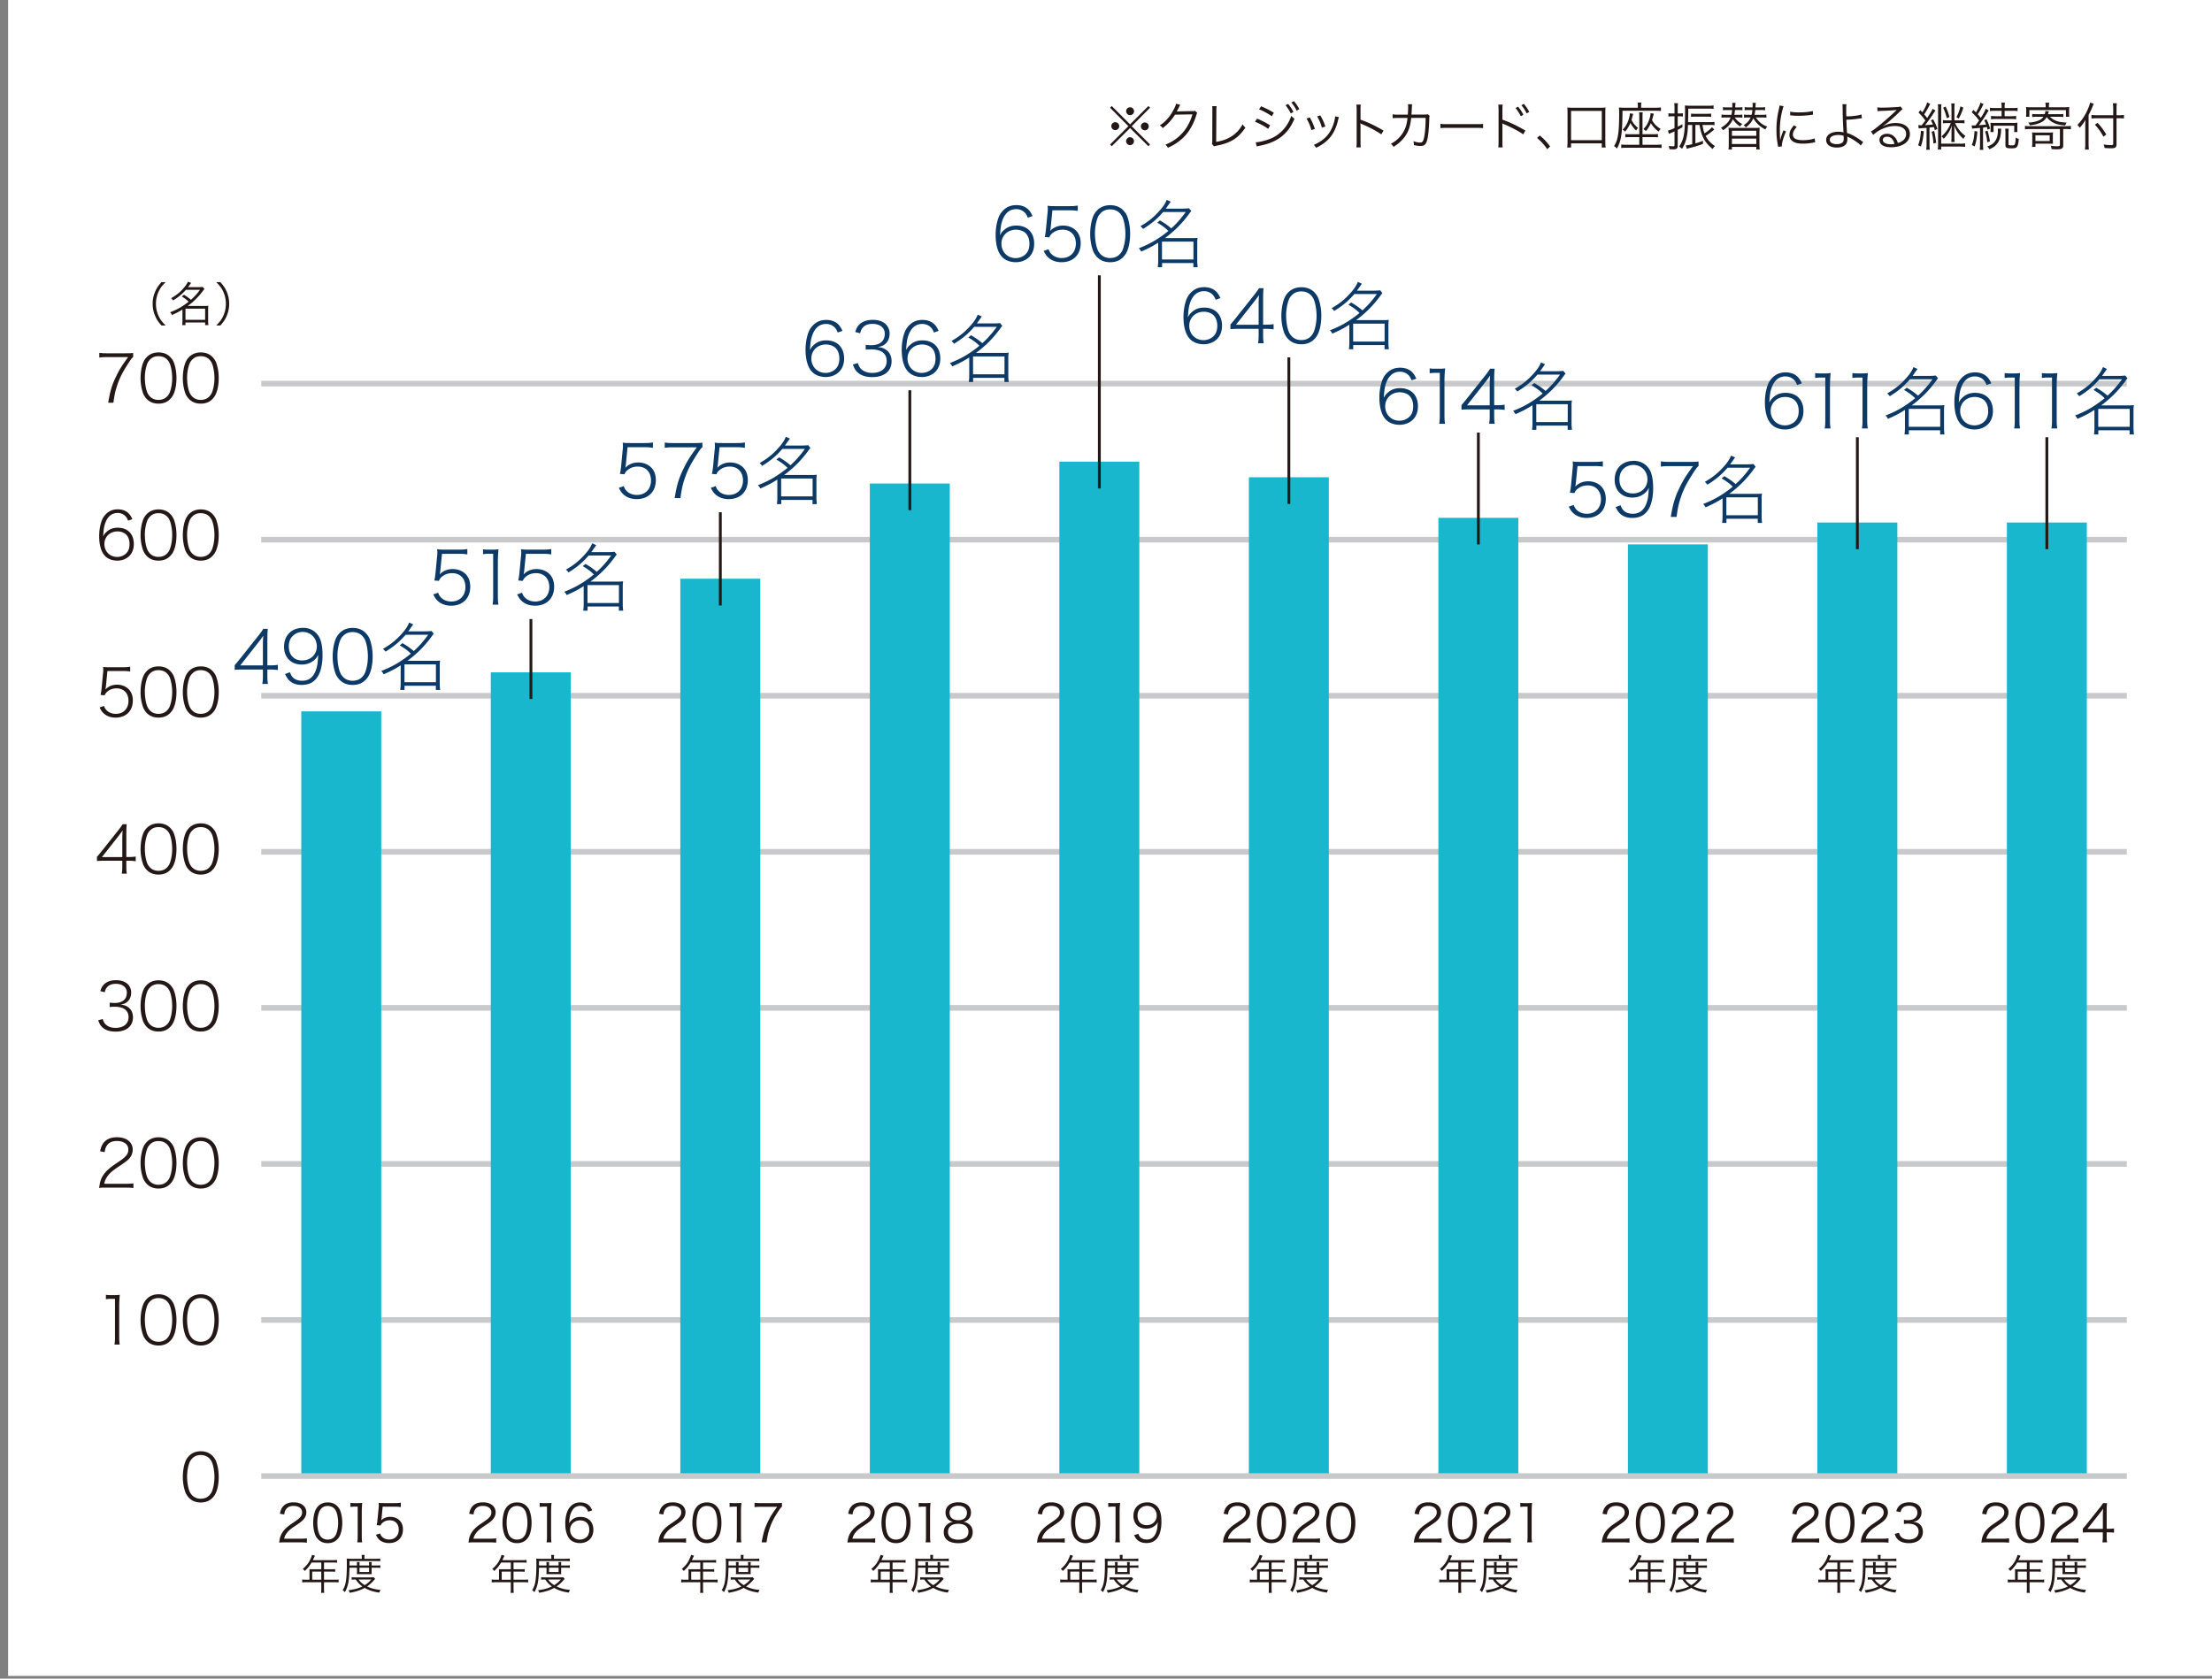 <svg xmlns="http://www.w3.org/2000/svg" viewBox="0 0 235.276 178.583"><rect x="0" y="0" width="235.276" height="178.583" fill="#808080" stroke="none"/><defs><clipPath id="clippath"><path style="fill:none" d="M.862-.292h235.276v178.583H.862z"/></clipPath><style>.cls-2,.cls-3{fill:none}.cls-2{stroke:#231815;stroke-width:.3px}.cls-2,.cls-3{stroke-miterlimit:10}.cls-5{fill:#231815}.cls-7{fill:#0c3966}.cls-3{stroke:#c8c9ca;stroke-width:.6px}</style></defs><g id="_レイヤー_1" data-name="レイヤー_1"><path style="fill:#fff" d="M.862-.291h235.276v178.583H.862z"/><g style="clip-path:url(#clippath)"><path class="cls-5" d="m122.147 11.281.176.181-1.95 1.962 1.95 1.949-.176.182-1.95-1.934-1.945 1.934-.181-.182 1.95-1.949-1.95-1.962.181-.181 1.945 1.951 1.95-1.951Zm-3.104 2.137c0 .236-.186.423-.417.423s-.423-.192-.423-.423.187-.418.423-.418c.231 0 .417.188.417.418m1.572 1.604a.426.426 0 0 1-.418.423.442.442 0 0 1-.423-.423c0-.208.198-.423.385-.423h.016q.005.006.011.006l.011-.006c.231 0 .418.186.418.423m.005-3.192c0 .237-.187.423-.417.423s-.423-.192-.423-.423.192-.417.423-.417.417.187.417.417m1.566 1.594a.418.418 0 1 1-.835-.001.418.418 0 0 1 .835.001m3.349-2.274q-.05.071-.121.225c-.143.296-.192.39-.253.489q.071-.017 1.659-.044c.193 0 .209-.006.285-.038l.237.23c-.049.066-.049.072-.11.27-.23.774-.632 1.521-1.098 2.064-.506.577-1.11 1.012-1.912 1.374a.824.824 0 0 0-.275-.324c.829-.341 1.412-.758 1.94-1.39.422-.51.752-1.154.944-1.84l-1.851.033a5.347 5.347 0 0 1-1.313 1.429.816.816 0 0 0-.308-.287c.582-.379 1-.835 1.379-1.504.209-.363.318-.61.346-.802l.451.115Zm3.867.142a3.468 3.468 0 0 0-.027.489l-.017 3.313c.632-.105 1.132-.276 1.571-.55.55-.341.918-.736 1.237-1.318.136.192.17.236.301.345-.752 1.121-1.559 1.632-3.026 1.917-.215.045-.242.05-.318.083l-.22-.274c.027-.094.038-.154.038-.358l.011-3.147v-.203c0-.11-.005-.176-.017-.297h.467Zm4.301 1.329c.478.193.961.44 1.396.715l-.215.373c-.324-.253-.955-.594-1.401-.753l.22-.335Zm-.142 2.511h.032c.313 0 .928-.143 1.445-.341 1.06-.389 1.911-1.296 2.307-2.461.132.143.198.199.341.297-.693 1.664-1.824 2.527-3.801 2.901-.121.027-.132.027-.215.054l-.109-.45Zm.571-3.823c.5.203.933.423 1.362.692l-.225.368c-.308-.242-1.039-.637-1.352-.731l.215-.329Zm2.878-.253c.242.297.395.527.56.851l-.274.165a4.457 4.457 0 0 0-.561-.874l.275-.142Zm.615-.297c.253.303.391.506.571.852l-.274.159a4.276 4.276 0 0 0-.566-.863l.269-.148Zm1.688 1.737c.22.379.34.636.543 1.219l-.373.126a4.53 4.53 0 0 0-.517-1.23l.347-.115Zm3.098-.033q-.034.087-.122.445a4.912 4.912 0 0 1-.483 1.23c-.39.67-.967 1.175-1.818 1.587a1.134 1.134 0 0 0-.252-.307c.845-.379 1.362-.802 1.741-1.434a4.14 4.14 0 0 0 .467-1.181c.038-.181.06-.307.06-.374v-.054l.407.088Zm-1.978-.187c.291.521.39.741.533 1.181l-.363.127a4.836 4.836 0 0 0-.505-1.204l.335-.104Zm3.833 3.405a3.63 3.63 0 0 0 .033-.576v-3.411c0-.291-.012-.424-.033-.561h.473a3.287 3.287 0 0 0-.029.571v1.028c.847.302 1.484.604 2.446 1.159l-.237.406c-.516-.362-1.274-.769-2.049-1.088a.578.578 0 0 1-.17-.093l-.011.005c.016.111.021.187.021.325v1.653c0 .308.006.429.029.582h-.473Zm5.475-3.487c.022-.28.033-.583.033-.824 0-.127-.005-.188-.021-.286l.444.01q-.021.127-.044.709c-.011.17-.011.237-.027.391l1.373-.006c.248 0 .253-.006.363-.039l.203.176c-.033.083-.039.133-.044.33-.016.714-.083 1.544-.154 1.923-.137.752-.302.95-.796.95-.176 0-.391-.027-.682-.094v-.065a.898.898 0 0 0-.06-.347c.297.1.527.144.709.144.269 0 .357-.132.461-.676.083-.435.132-1.138.138-1.95l-1.539.006c-.071.703-.197 1.158-.439 1.62-.308.565-.818 1.082-1.439 1.456a1.112 1.112 0 0 0-.281-.324c.655-.347 1.127-.831 1.429-1.446.186-.385.269-.691.341-1.306l-1 .004c-.324 0-.385 0-.582.028l-.006-.417c.186.033.318.038.594.038l1.026-.005Zm3.465.982c.159.027.308.033.682.033h3.191c.406 0 .494-.006.664-.027v.445a6.416 6.416 0 0 0-.67-.022h-3.185a6.13 6.13 0 0 0-.682.022v-.451Zm6.153 2.505c.021-.126.027-.241.033-.576v-3.411c-.006-.347-.012-.44-.033-.561h.472c-.022.126-.028.23-.028.571v1.028c.786.28 1.544.636 2.445 1.159l-.236.406c-.412-.308-1.275-.764-2.049-1.088a.663.663 0 0 1-.171-.094l-.011.006c.017.099.022.187.022.325v1.653c0 .33.006.45.028.582h-.472Zm2.109-4.328c.247.297.4.527.565.851l-.274.165c-.138-.292-.401-.703-.566-.874l.275-.142Zm.62-.302c.248.307.385.511.566.856l-.274.16a4.051 4.051 0 0 0-.561-.869l.269-.147Zm1.682 3.367c.45.362.73.659 1.104 1.164l-.307.291a5.522 5.522 0 0 0-1.082-1.197l.285-.258Zm2.92 1.275c.028-.204.039-.385.039-.632v-3.043c0-.248-.006-.396-.027-.583.192.023.329.028.588.028h2.888c.259 0 .402-.005.594-.028-.022.171-.027.33-.027.583v3.043c0 .241.011.44.038.632h-.412v-.439h-3.269v.439h-.412Zm.412-.78h3.269v-3.109h-3.269v3.109Zm7.106-3.648c0-.132-.011-.236-.033-.352h.406a2.19 2.19 0 0 0-.028.357v.192h1.511c.242 0 .44-.011.599-.032v.379a4.537 4.537 0 0 0-.576-.027h-3.516c-.006 2.411-.127 3.202-.594 4.026a1.096 1.096 0 0 0-.297-.264c.209-.335.314-.615.396-1.05.1-.515.143-1.279.143-2.421v-.171a5.371 5.371 0 0 0-.027-.467c.181.016.373.027.582.027h1.434v-.197Zm.153 1.181c0-.286-.005-.369-.027-.495h.395c-.021.116-.027.204-.027.495v1.835h1.153c.232 0 .341-.006.489-.028v.362a2.993 2.993 0 0 0-.489-.027h-1.153v.813h1.489c.235 0 .39-.011.538-.033v.379a4.154 4.154 0 0 0-.571-.033h-3.148c-.225 0-.39.011-.571.033v-.374c.143.023.275.028.538.028h1.384v-.813h-1.016c-.263 0-.324.006-.472.027v-.362c.132.022.209.028.467.028h1.021v-1.835Zm-.647-.335c-.122.445-.149.533-.182.648.192.362.357.571.697.852-.088.092-.147.17-.208.28a3.525 3.525 0 0 1-.61-.808 3.137 3.137 0 0 1-.566.923.82.82 0 0 0-.257-.209c.291-.307.455-.577.598-.961.105-.286.159-.539.176-.78l.352.055Zm2.191-.017q-.021.088-.099.363c-.049.17-.066.225-.093.324.225.407.489.67.922.939a1.28 1.28 0 0 0-.224.286c-.38-.308-.621-.571-.819-.906a3.302 3.302 0 0 1-.528.846.868.868 0 0 0-.268-.204c.297-.313.461-.582.604-.978.099-.269.148-.505.159-.731l.346.061Zm1.939.281c-.154 0-.264.005-.384.027v-.357c.126.022.22.028.384.028h.263v-.55c0-.23-.01-.373-.032-.544h.401c-.022.16-.028.314-.028.544v.55h.209c.159 0 .241-.006.341-.028v.352a2.045 2.045 0 0 0-.336-.022h-.214v1.104c.193-.094.264-.132.5-.269v.33c-.23.131-.318.18-.5.274v1.681c0 .297-.109.39-.461.39-.104 0-.236-.006-.418-.016a1.284 1.284 0 0 0-.082-.341c.203.027.352.038.467.038s.153-.027.153-.12v-1.467a4.988 4.988 0 0 1-.345.149c-.115.048-.198.087-.258.115l-.088-.352c.191-.05.313-.094.691-.259v-1.257h-.263Zm3.241.917c.061.423.099.587.209.895.362-.23.538-.373.802-.647l.242.241c-.451.368-.6.477-.918.681.23.445.5.742.983 1.077a1.247 1.247 0 0 0-.236.318c-.477-.4-.758-.73-.967-1.137-.209-.401-.312-.741-.428-1.428h-.445v1.962c.291-.084.445-.132.802-.276l.006.324c-.489.193-.759.275-1.5.462-.099.028-.11.033-.22.066l-.109-.368c.164-.005.329-.033.686-.121v-2.049h-.456a6.73 6.73 0 0 1-.132 1.28 3.69 3.69 0 0 1-.5 1.264q-.044-.039-.148-.138a2.302 2.302 0 0 0-.149-.105c.517-.812.622-1.427.622-3.756a5.37 5.37 0 0 0-.023-.616c.176.017.379.028.588.028h1.929c.224 0 .383-.011.538-.034v.369a3.09 3.09 0 0 0-.523-.028h-2.169v.434l-.022 1.006h2.279c.253 0 .396-.011.533-.034v.358a2.751 2.751 0 0 0-.504-.028h-.77Zm.917-.851a1.947 1.947 0 0 0-.39-.028h-1.383c-.176 0-.27.006-.364.022v-.351c.1.016.171.022.368.022h1.369c.18 0 .28-.006.4-.028v.363Zm2.509.055c.077.115.126.176.22.274.197.199.329.297.588.423a.859.859 0 0 0-.226.259 2.305 2.305 0 0 1-.774-.769c-.214.478-.506.807-1.044 1.175a1.357 1.357 0 0 0-.225-.269c.549-.313.846-.626 1.026-1.093h-.455a3.38 3.38 0 0 0-.516.027v-.335a3.4 3.4 0 0 0 .521.028h.533c.039-.182.055-.302.078-.511h-.512c-.225 0-.34.005-.467.027v-.335c.121.022.253.028.473.028h.521q.006-.149.006-.285c0-.061-.006-.127-.016-.199h.357a4.85 4.85 0 0 0-.039.484h.307c.226 0 .358-.006.462-.028v.335a2.301 2.301 0 0 0-.45-.027h-.341a5.083 5.083 0 0 1-.071.511h.373c.193 0 .33-.006.484-.028v.335a2.79 2.79 0 0 0-.472-.027h-.341Zm2.06 1.115c.269 0 .412-.006.593-.022a6.614 6.614 0 0 0-.022.598v1.149c0 .269.011.423.033.56h-.368v-.269h-2.593v.269h-.368c.022-.148.033-.296.033-.56v-1.149c0-.235-.006-.4-.022-.598.176.016.324.022.588.022h2.126Zm-2.357.84h2.593v-.538h-2.593v.538Zm0 .874h2.593v-.577h-2.593v.577Zm2.549-2.829c.132.214.274.385.483.561.237.197.423.301.726.411a1.03 1.03 0 0 0-.192.308c-.391-.204-.638-.384-.902-.665a2.184 2.184 0 0 1-.385-.538c-.164.384-.4.67-.806.988l-.039-.054c-.072-.099-.099-.121-.187-.193.385-.241.572-.45.747-.818h-.236c-.22 0-.329.005-.473.027v-.335c.155.022.297.028.484.028h.324c.044-.182.06-.302.088-.511h-.373c-.22 0-.341.005-.451.027v-.335c.104.017.253.028.462.028h.378c.006-.067.006-.094.006-.182 0-.186 0-.208-.016-.302h.356c-.015.077-.021.17-.044.484h.567c.219 0 .34-.006.461-.028v.335a2.282 2.282 0 0 0-.451-.027h-.592a3.328 3.328 0 0 1-.083.511h.763c.237 0 .341-.006.5-.028v.335a3.285 3.285 0 0 0-.506-.027h-.609Zm2.945-1.204a8.146 8.146 0 0 0-.396 2.599c0 .427.012.752.034 1.043.077-.368.181-.67.357-1.071l.264.126c-.247.544-.446 1.203-.446 1.511v.082l-.395.033c-.011-.088-.017-.115-.033-.22a7.892 7.892 0 0 1-.143-1.554c0-.78.066-1.363.247-2.175.056-.259.067-.313.077-.439l.434.065Zm1.401 2.209c-.274.303-.412.566-.412.808 0 .406.346.604 1.055.604.5 0 .967-.071 1.263-.192l.055.423c-.071.005-.082.01-.192.027-.385.077-.753.11-1.126.11-.626 0-1.022-.132-1.258-.418a.77.77 0 0 1-.165-.505c0-.335.138-.631.478-1.021l.302.164Zm-.698-1.627c.236.061.506.083.935.083.609 0 1.103-.05 1.471-.148l.028.389c-.011 0-.137.017-.379.05a9.273 9.273 0 0 1-1.181.071c-.308 0-.522-.016-.879-.054l.005-.391Zm5.99-.79c-.027.137-.032.297-.032.725 0 .121 0 .181.01.572.605 0 1.308-.088 1.61-.209l.05.406q-.094.006-.33.039a9.643 9.643 0 0 1-1.325.12c.017.533.044 1.066.073 1.418.444.126.894.367 1.465.779.117.083.117.088.253.171l-.257.384c-.116-.143-.275-.279-.572-.478a5.55 5.55 0 0 0-.742-.422c-.076-.034-.082-.034-.132-.061.012.061.023.165.023.236 0 .231-.05.434-.138.555-.17.242-.522.379-.978.379-.709 0-1.142-.308-1.142-.813 0-.527.511-.868 1.291-.868.165 0 .362.023.477.05.028.005.028.011.05.011q.011 0 .028.011c0-.022 0-.028-.006-.049v-.033a47.124 47.124 0 0 1-.088-2.478c-.005-.27-.005-.313-.028-.445h.44Zm-.879 3.279c-.56 0-.9.198-.9.517 0 .087.033.181.082.236.115.138.368.22.659.22.263 0 .478-.066.61-.182.093-.088.132-.203.132-.411 0-.083-.012-.303-.017-.303a1.882 1.882 0 0 0-.566-.077m4.155-2.945c.154.027.253.033.516.033.456 0 1.187-.033 1.681-.071.144-.011.192-.023.264-.061l.231.302c-.077.039-.104.061-.28.232-.758.741-1.423 1.312-1.808 1.559l.011.017a2.78 2.78 0 0 1 1.347-.341c.917 0 1.505.451 1.505 1.154 0 .857-.797 1.422-2.017 1.422-.774 0-1.219-.285-1.219-.791 0-.367.34-.642.796-.642.368 0 .687.16.906.451.117.153.176.285.253.527.577-.16.879-.495.879-.962 0-.527-.439-.84-1.18-.84-.808 0-1.676.352-2.313.939l-.247-.352c.197-.115.396-.258.769-.559a29.476 29.476 0 0 0 1.835-1.605l.077-.076.021-.023.023-.022-.012-.011q-.017 0-.049.006c-.176.033-.835.071-1.67.099a2.979 2.979 0 0 0-.297.027l-.022-.412Zm1.033 3.126c-.274 0-.445.132-.445.341 0 .142.071.247.219.335.144.077.379.126.616.126.137 0 .203-.005.401-.038-.121-.5-.395-.764-.791-.764m3.915-.581c-.066.73-.149 1.147-.319 1.626l-.291-.138c.176-.439.258-.862.302-1.544l.308.056Zm-.22-.638q.044-.061.149-.192c.054-.072.109-.143.23-.308-.225-.329-.379-.505-.725-.856l.193-.253.22.23c.263-.412.444-.796.504-1.055l.335.171a1.563 1.563 0 0 0-.121.203 8.31 8.31 0 0 1-.527.901c.154.182.22.259.313.39q.072-.098.231-.357c.259-.401.28-.45.347-.626l.312.187c-.076.098-.099.126-.329.483-.247.374-.561.797-.786 1.071.368-.022.468-.033.841-.071a3.062 3.062 0 0 0-.22-.434l.236-.121c.203.357.319.616.461 1.028l-.274.126c-.044-.165-.061-.214-.099-.329-.22.032-.236.038-.467.059v1.814c0 .219.011.383.034.543h-.38c.022-.17.033-.34.033-.543v-1.781q-.149.011-.62.038a2.778 2.778 0 0 0-.215.023l-.049-.358c.099.012.143.017.231.017h.142Zm1.318.61c.105.445.132.616.214 1.258l-.291.077a5.976 5.976 0 0 0-.192-1.258l.269-.077Zm2.752 1.351c.226 0 .418-.011.544-.038v.379a4.258 4.258 0 0 0-.571-.033h-1.977v.307h-.363c.022-.17.033-.351.033-.582v-3.735c0-.209-.005-.329-.028-.489h.385c-.022.16-.027.258-.027.484v3.707h2.004Zm-1.373-2.191c-.198 0-.307.005-.445.027v-.346c.149.022.27.028.445.028h.467v-1.325c0-.209-.006-.318-.027-.477h.362a3.033 3.033 0 0 0-.027.472v1.33h.582c.22 0 .347-.006.489-.028v.346a2.977 2.977 0 0 0-.489-.027h-.511c.286.598.61 1 1.105 1.373a.981.981 0 0 0-.215.307c-.467-.423-.692-.747-.999-1.433.032.236.038.362.038.675v.544c0 .27.006.379.027.544h-.362c.021-.154.027-.297.027-.544v-.533q.011-.444.044-.68c-.225.604-.445.96-.873 1.417a.786.786 0 0 0-.236-.248c.461-.422.768-.862.988-1.422h-.39Zm-.154-1.758c.192.428.28.665.401 1.104l-.28.143a5.416 5.416 0 0 0-.389-1.126l.268-.121Zm1.879.115a5.409 5.409 0 0 1-.483 1.153l-.253-.147c.215-.397.319-.676.428-1.143l.308.137Zm.886 1.884c.077.011.121.011.192.011.038 0 .149 0 .22-.006q.225-.301.379-.527a5.986 5.986 0 0 0-.785-.868l.18-.258.27.27c.247-.413.423-.787.477-1.04l.335.161a1.426 1.426 0 0 0-.103.175 6.371 6.371 0 0 1-.517.907c.165.18.187.209.324.379.325-.517.451-.748.522-.978l.313.187q-.06.087-.275.45c-.191.318-.532.818-.769 1.121.484-.039.588-.044.769-.071a2.81 2.81 0 0 0-.197-.457l.236-.104c.181.362.269.582.385.994l-.259.115a4.109 4.109 0 0 0-.077-.285c-.181.032-.231.038-.411.06v1.824c0 .226.011.385.032.544h-.384c.022-.171.032-.335.032-.544v-1.791c-.257.027-.373.038-.477.044-.198.017-.264.022-.358.044l-.054-.357Zm.609.659c-.065.753-.132 1.11-.296 1.588l-.297-.154c.182-.478.231-.731.291-1.494l.302.06Zm1.077-.099c.121.412.176.654.258 1.138l-.285.098a5.261 5.261 0 0 0-.231-1.148l.258-.088Zm1.467-.208a2.353 2.353 0 0 0-.033.34c-.038.511-.138.857-.341 1.159-.203.308-.428.483-.89.692a.8.8 0 0 0-.241-.291c.461-.165.703-.34.89-.642.159-.253.253-.627.253-1.011 0-.094-.006-.154-.023-.247h.385Zm-.654-1.901c-.247 0-.39.005-.555.033v-.358c.154.023.314.034.561.034h.681v-.121a2.66 2.66 0 0 0-.033-.451h.385a2.537 2.537 0 0 0-.033.456v.116h.824c.235 0 .406-.011.555-.034v.358a3.498 3.498 0 0 0-.55-.033h-.829v.577h.68c.237 0 .385-.011.544-.033v.357a3.54 3.54 0 0 0-.538-.033h-1.588c-.236 0-.379.011-.544.033v-.357c.155.022.308.033.544.033h.583v-.577h-.687Zm-.505 2.263a2.44 2.44 0 0 0 .021-.351v-.275c0-.187-.004-.258-.021-.363.109.012.253.017.521.017h1.781c.268 0 .428-.005.576-.028a3.28 3.28 0 0 0-.016.358v.312c0 .149.005.253.016.33h-.346v-.675h-2.197v.675h-.335Zm1.955-.362a2.714 2.714 0 0 0-.032.461v1.186c0 .111.054.132.312.132.237 0 .314-.021.358-.115.049-.094.088-.341.098-.72a.78.78 0 0 0 .33.138c-.039.439-.083.643-.159.785-.099.182-.225.226-.627.226-.527 0-.636-.061-.636-.358v-1.274c0-.203-.011-.33-.034-.461h.39Zm2.279.038c-.258 0-.418.011-.56.033v-.368c.131.022.302.033.56.033h3.763c.22 0 .406-.011.56-.033v.368a4.374 4.374 0 0 0-.56-.033h-.253v1.736c0 .335-.149.423-.731.423-.121 0-.329-.011-.51-.022a1.081 1.081 0 0 0-.088-.362c.214.038.45.06.637.06.264 0 .34-.033.34-.143v-1.692h-3.158Zm1.643-2.406c0-.17-.006-.274-.033-.396h.412a1.867 1.867 0 0 0-.034.396v.094h1.616c.203 0 .34-.006.554-.028a2.55 2.55 0 0 0-.021.379v.275c0 .165.005.274.021.384h-.357v-.709h-3.889v.709h-.357c.016-.127.022-.219.022-.384v-.275a2.67 2.67 0 0 0-.022-.379c.215.022.351.028.555.028h1.533v-.094Zm.456 1.104c.159.165.373.313.615.413.296.126.659.186 1.159.197-.072.11-.11.198-.148.313-.643-.044-1.061-.159-1.44-.401a1.97 1.97 0 0 1-.533-.494c-.153.28-.34.45-.653.593-.33.154-.621.225-1.137.286a.79.79 0 0 0-.176-.286c.461-.028.763-.088 1.082-.214.242-.099.412-.22.538-.407h-.692c-.236 0-.362.005-.505.028v-.33c.137.022.258.027.484.027h.851c.044-.131.06-.203.071-.34l.369.033q-.017.049-.044.148a2.117 2.117 0 0 1-.056.159h1.088c.269 0 .423-.005.55-.027v.33a5.446 5.446 0 0 0-.567-.028h-.856Zm.307 2.445c0 .23.005.318.017.433-.16-.016-.22-.016-.462-.016h-1.406v.341h-.362c.021-.154.027-.286.027-.484v-.609c0-.198-.006-.314-.023-.451.138.016.259.022.468.022h1.29c.232 0 .347-.006.473-.022a3.29 3.29 0 0 0-.022.445v.341Zm-1.851.132h1.517v-.609h-1.517v.609Zm5.653.257c0 .253.011.462.027.655h-.412a5.37 5.37 0 0 0 .033-.665v-1.835c0-.242.006-.412.022-.664a4.62 4.62 0 0 1-.615.845l-.038-.06q-.072-.115-.204-.242a5.42 5.42 0 0 0 1.105-1.675c.142-.324.214-.533.241-.703l.396.126a2.318 2.318 0 0 0-.138.313c-.076.193-.252.571-.417.884v3.021Zm2.972.067c0 .362-.116.45-.61.45-.215 0-.423-.011-.665-.033a1.187 1.187 0 0 0-.104-.373c.335.049.5.065.753.065.224 0 .274-.027.274-.142v-2.714h-1.725c-.23 0-.445.01-.587.033v-.385c.142.023.345.033.571.033h1.741v-.631a4.17 4.17 0 0 0-.038-.643h.423a5.024 5.024 0 0 0-.033.643v.631h.269c.22 0 .379-.01.522-.033v.374a5.606 5.606 0 0 0-.522-.022h-.269v2.747Zm-2.016-2.258c.4.439.609.72.928 1.241l-.308.237a5.64 5.64 0 0 0-.906-1.281l.286-.197Z"/><path class="cls-3" d="M27.79 140.429h198.425M27.79 123.826h198.425M27.79 107.223h198.425M27.79 90.62h198.425M27.79 74.017h198.425M27.79 57.414h198.425M27.79 40.812h198.425"/><path d="M173.149 57.913h8.504v99.119h-8.504zm-20.157-2.823h8.504v101.942h-8.504zm-20.158-4.317h8.504v106.259h-8.504zm-20.157-1.66h8.504v107.919h-8.504zm-20.158 2.325h8.504v105.595h-8.504zM72.362 61.565h8.504v95.467h-8.504zm-20.158 9.962h8.504v85.505h-8.504zm-20.157 4.151h8.504v81.354h-8.504zm161.256-20.09h8.504v101.444h-8.504zm20.155 0h8.504v101.444h-8.504z" style="fill:#18b7cd"/><path class="cls-3" d="M27.79 157.032h198.425"/><path class="cls-5" d="M17.174 34.627c-.375-.431-.53-.671-.695-1.076-.165-.401-.241-.796-.241-1.232s.076-.83.241-1.23c.165-.405.32-.646.695-1.076h.445c-.42.426-.585.65-.76 1.036-.18.4-.271.815-.271 1.27s.091.871.271 1.272c.175.386.34.611.76 1.036h-.445Zm2.397-3.268c.365.23.48.311.735.536.396-.35.626-.605.967-1.066h-1.497c-.38.44-.796.786-1.371 1.136a.843.843 0 0 0-.21-.24c.505-.28.9-.591 1.236-.961.286-.32.46-.565.555-.796l.341.13q-.231.325-.325.45h1.1c.196 0 .331-.009.466-.024l.18.215c-.055.059-.08.095-.17.215a7.266 7.266 0 0 1-1.611 1.596h1.836c.161 0 .255-.004.361-.019-.021.12-.026.24-.026.4v1.211c0 .155.01.335.031.446h-.351v-.281h-2.092v.281h-.35c.02-.13.03-.311.03-.446v-1.211c-.34.215-.646.375-1.116.585a.919.919 0 0 0-.2-.295 6.786 6.786 0 0 0 1.971-1.126c-.245-.235-.37-.33-.725-.555l.235-.181Zm.155 2.668h2.092v-1.186h-2.092v1.186Zm3.269.6c.42-.42.585-.65.761-1.036.179-.401.269-.816.269-1.272s-.09-.87-.269-1.27c-.176-.386-.341-.616-.761-1.036h.445c.375.43.531.671.696 1.076.165.4.24.796.24 1.23s-.075.831-.24 1.232c-.165.405-.321.645-.696 1.076h-.445Z"/><path class="cls-2" d="M116.93 51.968V29.291M56.471 74.362v-8.504m20.145-1.443v-9.921m20.157-.222V41.516m40.315 12.092V38.017m20.157 19.908V46.019"/><path class="cls-5" d="M14.163 37.984c-.112.077-.224.217-.462.588-.68 1.058-.953 1.583-1.232 2.409-.203.609-.287.988-.407 1.863h-.553c.21-1.267.399-1.89.847-2.808.336-.7.637-1.184 1.275-2.045h-2.312c-.307 0-.504.014-.756.049v-.504c.259.035.442.049.764.049h2.065c.372 0 .541-.007.771-.036v.435Zm1.462 4.482a1.903 1.903 0 0 1-.406-.623 4.817 4.817 0 0 1-.267-1.618c0-.743.161-1.506.4-1.899.329-.546.847-.833 1.512-.833.497 0 .925.161 1.233.476.189.196.33.406.406.624.176.483.267 1.043.267 1.625 0 .846-.175 1.596-.484 2.016-.343.477-.812.708-1.429.708-.503 0-.917-.161-1.232-.476m.336-4.217a1.27 1.27 0 0 0-.322.505 4.37 4.37 0 0 0-.232 1.464c0 .665.141 1.365.337 1.694.252.421.63.631 1.113.631.365 0 .673-.119.897-.344.154-.153.267-.336.329-.525.154-.448.232-.924.232-1.464 0-.637-.141-1.352-.33-1.681-.245-.42-.63-.636-1.128-.636-.371 0-.672.119-.896.356m4.158 4.217a1.903 1.903 0 0 1-.406-.623 4.817 4.817 0 0 1-.267-1.618c0-.743.161-1.506.4-1.899.329-.546.847-.833 1.512-.833.497 0 .925.161 1.233.476.189.196.33.406.406.624.176.483.267 1.043.267 1.625 0 .846-.175 1.596-.484 2.016-.343.477-.812.708-1.429.708-.503 0-.917-.161-1.232-.476m.336-4.217a1.27 1.27 0 0 0-.322.505 4.37 4.37 0 0 0-.232 1.464c0 .665.141 1.365.337 1.694.252.421.63.631 1.113.631.365 0 .673-.119.897-.344.154-.153.267-.336.329-.525.154-.448.232-.924.232-1.464 0-.637-.141-1.352-.33-1.681-.245-.42-.63-.636-1.128-.636-.371 0-.672.119-.896.356m-6.831 17.143c-.09-.231-.147-.33-.258-.456a1.13 1.13 0 0 0-.863-.364c-.552 0-.98.309-1.239.903-.182.435-.238.722-.294 1.59.119-.223.189-.322.336-.455.336-.322.722-.468 1.219-.468 1.051 0 1.709.665 1.709 1.729 0 .525-.161.96-.477 1.274-.315.316-.784.498-1.274.498-.497 0-.96-.161-1.254-.441-.441-.406-.68-1.17-.68-2.164 0-.603.099-1.17.274-1.653.175-.477.567-.89 1.002-1.072.216-.084.433-.126.707-.126.462 0 .868.147 1.141.42.155.155.245.287.407.623l-.456.162Zm-2.521 2.479c0 .791.581 1.38 1.358 1.38.47 0 .897-.225 1.128-.589.126-.21.19-.462.19-.784 0-.532-.197-.945-.554-1.155a1.453 1.453 0 0 0-.728-.19c-.798 0-1.394.574-1.394 1.338m4.522 1.296a1.903 1.903 0 0 1-.406-.623 4.822 4.822 0 0 1-.267-1.618c0-.743.161-1.506.4-1.899.329-.546.847-.833 1.512-.833.497 0 .925.161 1.233.476.189.196.33.406.406.624.176.483.267 1.043.267 1.625 0 .846-.175 1.596-.484 2.016-.343.477-.812.708-1.429.708-.503 0-.917-.161-1.232-.476m.336-4.217a1.27 1.27 0 0 0-.322.505 4.37 4.37 0 0 0-.232 1.464c0 .665.141 1.365.337 1.694.252.421.63.631 1.113.631.365 0 .673-.119.897-.344.154-.153.267-.336.329-.525.154-.448.232-.924.232-1.464 0-.637-.141-1.352-.33-1.681-.245-.42-.63-.636-1.128-.636-.371 0-.672.119-.896.356m4.158 4.217a1.903 1.903 0 0 1-.406-.623 4.822 4.822 0 0 1-.267-1.618c0-.743.161-1.506.4-1.899.329-.546.847-.833 1.512-.833.497 0 .925.161 1.233.476.189.196.33.406.406.624.176.483.267 1.043.267 1.625 0 .846-.175 1.596-.484 2.016-.343.477-.812.708-1.429.708-.503 0-.917-.161-1.232-.476m.336-4.217a1.27 1.27 0 0 0-.322.505 4.37 4.37 0 0 0-.232 1.464c0 .665.141 1.365.337 1.694.252.421.63.631 1.113.631.365 0 .673-.119.897-.344.154-.153.267-.336.329-.525.154-.448.232-.924.232-1.464 0-.637-.141-1.352-.33-1.681-.245-.42-.63-.636-1.128-.636-.371 0-.672.119-.896.356m-9.191 18.073c-.014.126-.014.133-.056.329.329-.343.743-.511 1.246-.511.47 0 .912.168 1.212.462.309.301.462.714.462 1.226 0 1.099-.72 1.814-1.828 1.814-.511 0-.938-.154-1.267-.448-.175-.161-.273-.302-.441-.631l.469-.161c.077.203.126.294.231.413.245.274.602.428 1.023.428.812 0 1.351-.554 1.351-1.387 0-.805-.497-1.324-1.267-1.324-.364 0-.687.105-.946.315a.903.903 0 0 0-.322.42l-.434-.035c.055-.252.077-.391.112-.721l.146-1.541a2.625 2.625 0 0 0 .008-.728c.21.035.315.042.742.042h1.359c.35 0 .512-.014.784-.056v.511a4.334 4.334 0 0 0-.784-.056h-1.639l-.161 1.639Zm4.361 2.844a1.903 1.903 0 0 1-.406-.623 4.817 4.817 0 0 1-.267-1.618c0-.743.161-1.506.4-1.899.329-.546.847-.833 1.512-.833.497 0 .925.161 1.233.476.189.196.33.406.406.624.176.483.267 1.043.267 1.625 0 .846-.175 1.596-.484 2.016-.343.477-.812.708-1.429.708-.503 0-.917-.161-1.232-.476m.336-4.217a1.27 1.27 0 0 0-.322.505 4.37 4.37 0 0 0-.232 1.464c0 .665.141 1.365.337 1.694.252.421.63.631 1.113.631.365 0 .673-.119.897-.344.154-.153.267-.336.329-.525.154-.448.232-.924.232-1.464 0-.637-.141-1.352-.33-1.681-.245-.42-.63-.636-1.128-.636-.371 0-.672.119-.896.356m4.158 4.217a1.903 1.903 0 0 1-.406-.623 4.817 4.817 0 0 1-.267-1.618c0-.743.161-1.506.4-1.899.329-.546.847-.833 1.512-.833.497 0 .925.161 1.233.476.189.196.33.406.406.624.176.483.267 1.043.267 1.625 0 .846-.175 1.596-.484 2.016-.343.477-.812.708-1.429.708-.503 0-.917-.161-1.232-.476m.336-4.217a1.27 1.27 0 0 0-.322.505 4.37 4.37 0 0 0-.232 1.464c0 .665.141 1.365.337 1.694.252.421.63.631 1.113.631.365 0 .673-.119.897-.344.154-.153.267-.336.329-.525.154-.448.232-.924.232-1.464 0-.637-.141-1.352-.33-1.681-.245-.42-.63-.636-1.128-.636-.371 0-.672.119-.896.356M10.312 91.158c.189-.217.3-.35.426-.511l1.801-2.262c.224-.288.357-.462.504-.701h.435c-.035.4-.042.623-.042 1.191v2.298h.265c.309 0 .484-.015.736-.05v.498a4.957 4.957 0 0 0-.742-.05h-.259v.638c0 .322.013.483.055.735h-.539c.042-.245.056-.434.056-.742v-.631h-1.87c-.364 0-.616.008-.826.028v-.441Zm2.696-1.835c0-.385.007-.603.035-.98-.147.217-.294.413-.518.7l-1.681 2.136h2.164v-1.856Zm2.617 3.243a1.903 1.903 0 0 1-.406-.623 4.817 4.817 0 0 1-.267-1.618c0-.743.161-1.506.4-1.899.329-.546.847-.833 1.512-.833.497 0 .925.161 1.233.476.189.196.33.406.406.624.176.483.267 1.043.267 1.625 0 .846-.175 1.596-.484 2.016-.343.477-.812.708-1.429.708-.503 0-.917-.161-1.232-.476m.336-4.217a1.27 1.27 0 0 0-.322.505 4.37 4.37 0 0 0-.232 1.464c0 .665.141 1.365.337 1.694.252.421.63.631 1.113.631.365 0 .673-.119.897-.344.154-.153.267-.336.329-.525.154-.448.232-.924.232-1.464 0-.637-.141-1.352-.33-1.681-.245-.42-.63-.636-1.128-.636-.371 0-.672.119-.896.356m4.158 4.217a1.903 1.903 0 0 1-.406-.623 4.817 4.817 0 0 1-.267-1.618c0-.743.161-1.506.4-1.899.329-.546.847-.833 1.512-.833.497 0 .925.161 1.233.476.189.196.33.406.406.624.176.483.267 1.043.267 1.625 0 .846-.175 1.596-.484 2.016-.343.477-.812.708-1.429.708-.503 0-.917-.161-1.232-.476m.336-4.217a1.27 1.27 0 0 0-.322.505 4.37 4.37 0 0 0-.232 1.464c0 .665.141 1.365.337 1.694.252.421.63.631 1.113.631.365 0 .673-.119.897-.344.154-.153.267-.336.329-.525.154-.448.232-.924.232-1.464 0-.637-.141-1.352-.33-1.681-.245-.42-.63-.636-1.128-.636-.371 0-.672.119-.896.356m-9.534 20.063c.126.371.23.525.462.687.231.167.546.251.91.251.848 0 1.38-.434 1.38-1.134 0-.722-.519-1.114-1.478-1.114a4.1 4.1 0 0 0-.525.028v-.462c.161.021.322.035.497.035.855 0 1.324-.386 1.324-1.1 0-.567-.455-.938-1.163-.938-.441 0-.756.126-.952.378-.112.126-.161.245-.238.518l-.47-.119c.112-.336.183-.483.337-.658.301-.336.756-.505 1.352-.505.532 0 .966.154 1.246.435.224.231.35.532.35.861 0 .371-.105.68-.308.903-.203.225-.427.337-.833.4.406.042.623.119.854.302.309.23.477.601.477 1.057 0 .931-.701 1.513-1.835 1.513-.68 0-1.184-.183-1.514-.554-.146-.161-.224-.307-.35-.651l.477-.133Zm4.704.854a1.903 1.903 0 0 1-.406-.623 4.822 4.822 0 0 1-.267-1.618c0-.743.161-1.506.4-1.899.329-.546.847-.833 1.512-.833.497 0 .925.161 1.233.476.189.196.33.406.406.624.176.483.267 1.043.267 1.625 0 .846-.175 1.596-.484 2.016-.343.477-.812.708-1.429.708-.503 0-.917-.161-1.232-.476m.336-4.217a1.27 1.27 0 0 0-.322.505 4.37 4.37 0 0 0-.232 1.464c0 .665.141 1.365.337 1.694.252.421.63.631 1.113.631.365 0 .673-.119.897-.344.154-.153.267-.336.329-.525.154-.448.232-.924.232-1.464 0-.637-.141-1.352-.33-1.681-.245-.42-.63-.636-1.128-.636-.371 0-.672.119-.896.356m4.158 4.217a1.903 1.903 0 0 1-.406-.623 4.822 4.822 0 0 1-.267-1.618c0-.743.161-1.506.4-1.899.329-.546.847-.833 1.512-.833.497 0 .925.161 1.233.476.189.196.33.406.406.624.176.483.267 1.043.267 1.625 0 .846-.175 1.596-.484 2.016-.343.477-.812.708-1.429.708-.503 0-.917-.161-1.232-.476m.336-4.217a1.27 1.27 0 0 0-.322.505 4.37 4.37 0 0 0-.232 1.464c0 .665.141 1.365.337 1.694.252.421.63.631 1.113.631.365 0 .673-.119.897-.344.154-.153.267-.336.329-.525.154-.448.232-.924.232-1.464 0-.637-.141-1.352-.33-1.681-.245-.42-.63-.636-1.128-.636-.371 0-.672.119-.896.356m-9.17 21.295c-.421 0-.519.007-.743.042.084-.567.112-.687.224-.967.175-.413.449-.762.89-1.127.231-.203.245-.21 1.043-.75.715-.482.953-.791.953-1.239 0-.561-.476-.918-1.219-.918-.483 0-.834.154-1.05.463-.14.196-.197.364-.252.721l-.484-.091c.105-.49.217-.729.435-.974.307-.343.763-.517 1.351-.517 1.023 0 1.681.517 1.681 1.323 0 .35-.126.665-.364.938-.182.203-.371.351-1.155.876-.638.434-.89.644-1.128.966-.21.28-.309.498-.385.848h2.297c.329 0 .546-.014.812-.042v.49a7.13 7.13 0 0 0-.812-.042h-2.094Zm4.34-.378a1.903 1.903 0 0 1-.406-.623 4.817 4.817 0 0 1-.267-1.618c0-.743.161-1.506.4-1.899.329-.546.847-.833 1.512-.833.497 0 .925.161 1.233.476.189.196.33.406.406.624.176.483.267 1.043.267 1.625 0 .846-.175 1.596-.484 2.016-.343.477-.812.708-1.429.708-.503 0-.917-.161-1.232-.476m.336-4.217a1.27 1.27 0 0 0-.322.505 4.37 4.37 0 0 0-.232 1.464c0 .665.141 1.365.337 1.694.252.421.63.631 1.113.631.365 0 .673-.119.897-.344.154-.153.267-.336.329-.525.154-.448.232-.924.232-1.464 0-.637-.141-1.352-.33-1.681-.245-.42-.63-.636-1.128-.636-.371 0-.672.119-.896.356m4.158 4.217a1.903 1.903 0 0 1-.406-.623 4.817 4.817 0 0 1-.267-1.618c0-.743.161-1.506.4-1.899.329-.546.847-.833 1.512-.833.497 0 .925.161 1.233.476.189.196.33.406.406.624.176.483.267 1.043.267 1.625 0 .846-.175 1.596-.484 2.016-.343.477-.812.708-1.429.708-.503 0-.917-.161-1.232-.476m.336-4.217a1.27 1.27 0 0 0-.322.505 4.37 4.37 0 0 0-.232 1.464c0 .665.141 1.365.337 1.694.252.421.63.631 1.113.631.365 0 .673-.119.897-.344.154-.153.267-.336.329-.525.154-.448.232-.924.232-1.464 0-.637-.141-1.352-.33-1.681-.245-.42-.63-.636-1.128-.636-.371 0-.672.119-.896.356m-9.191 16c.175.028.294.035.546.035h.386c.196 0 .329-.007.546-.035-.042.435-.063.799-.063 1.17v3.369c0 .321.014.504.056.756h-.561c.042-.238.057-.448.057-.756v-4.111h-.393c-.203 0-.378.013-.574.042v-.47Zm4.361 4.918a1.903 1.903 0 0 1-.406-.623 4.822 4.822 0 0 1-.267-1.618c0-.743.161-1.506.4-1.899.329-.546.847-.833 1.512-.833.497 0 .925.161 1.233.476.189.196.33.406.406.624.176.483.267 1.043.267 1.625 0 .846-.175 1.596-.484 2.016-.343.477-.812.708-1.429.708-.503 0-.917-.161-1.232-.476m.336-4.217a1.27 1.27 0 0 0-.322.505 4.37 4.37 0 0 0-.232 1.464c0 .665.141 1.365.337 1.694.252.421.63.631 1.113.631.365 0 .673-.119.897-.344.154-.153.267-.336.329-.525.154-.448.232-.924.232-1.464 0-.637-.141-1.352-.33-1.681-.245-.42-.63-.636-1.128-.636-.371 0-.672.119-.896.356m4.158 4.217a1.903 1.903 0 0 1-.406-.623 4.822 4.822 0 0 1-.267-1.618c0-.743.161-1.506.4-1.899.329-.546.847-.833 1.512-.833.497 0 .925.161 1.233.476.189.196.33.406.406.624.176.483.267 1.043.267 1.625 0 .846-.175 1.596-.484 2.016-.343.477-.812.708-1.429.708-.503 0-.917-.161-1.232-.476m.336-4.217a1.27 1.27 0 0 0-.322.505 4.37 4.37 0 0 0-.232 1.464c0 .665.141 1.365.337 1.694.252.421.63.631 1.113.631.365 0 .673-.119.897-.344.154-.153.267-.336.329-.525.154-.448.232-.924.232-1.464 0-.637-.141-1.352-.33-1.681-.245-.42-.63-.636-1.128-.636-.371 0-.672.119-.896.356m-.336 20.917a1.903 1.903 0 0 1-.406-.623 4.817 4.817 0 0 1-.267-1.618c0-.743.161-1.506.4-1.899.329-.546.847-.833 1.512-.833.497 0 .925.161 1.233.476.189.196.33.406.406.624.176.483.267 1.043.267 1.625 0 .846-.175 1.596-.484 2.016-.343.477-.812.708-1.429.708-.503 0-.917-.161-1.232-.476m.336-4.217a1.27 1.27 0 0 0-.322.505 4.37 4.37 0 0 0-.232 1.464c0 .665.141 1.365.337 1.694.252.421.63.631 1.113.631.365 0 .673-.119.897-.344.154-.153.267-.336.329-.525.154-.448.232-.924.232-1.464 0-.637-.141-1.352-.33-1.681-.245-.42-.63-.636-1.128-.636-.371 0-.672.119-.896.356m9.842 8.935c-.346 0-.428.006-.604.027.061-.433.077-.515.16-.724.136-.347.368-.649.714-.946.192-.164.203-.169.84-.603.544-.368.725-.61.725-.945 0-.417-.352-.687-.912-.687-.362 0-.631.121-.796.357-.105.149-.154.28-.192.555l-.462-.077c.083-.395.165-.588.346-.791.247-.28.62-.423 1.104-.423.83 0 1.362.417 1.362 1.066 0 .28-.109.544-.323.78-.165.186-.308.291-.935.709-.433.291-.609.444-.791.675-.17.225-.247.374-.312.637h1.752c.274 0 .462-.01.67-.039v.462a6.175 6.175 0 0 0-.676-.033h-1.67Zm3.554-.307a1.35 1.35 0 0 1-.329-.505 3.774 3.774 0 0 1-.209-1.269c0-.582.127-1.175.318-1.494.264-.445.687-.675 1.23-.675.408 0 .759.131 1.006.389.154.154.264.325.329.505.138.379.209.819.209 1.275 0 .665-.142 1.253-.384 1.588-.275.384-.66.577-1.164.577-.407 0-.748-.132-1.006-.391m.319-3.285a1.135 1.135 0 0 0-.247.401 3.392 3.392 0 0 0-.171 1.11c0 .51.11 1.05.259 1.307a.933.933 0 0 0 .85.479c.276 0 .512-.088.676-.259.121-.126.209-.268.259-.429.115-.339.17-.703.17-1.109 0-.478-.105-1.021-.247-1.279-.182-.33-.478-.5-.862-.5-.287 0-.511.092-.687.279m3.102-.61c.143.022.247.027.456.027h.346c.186 0 .274-.005.456-.027-.033.335-.05.615-.05.912v2.67c0 .258.012.417.044.62h-.522c.034-.192.044-.368.044-.62v-3.181h-.296c-.176 0-.319.011-.478.033v-.434Zm3.313 1.621q-.011.099-.044.247c.264-.253.582-.38.961-.38.401 0 .742.133.989.374.247.237.368.561.368.967 0 .885-.577 1.45-1.483 1.45-.429 0-.786-.126-1.05-.373-.137-.138-.214-.253-.345-.516l.45-.132a.847.847 0 0 0 .175.318c.188.209.462.324.781.324.615 0 1.027-.418 1.027-1.049 0-.604-.379-1-.961-1-.28 0-.522.077-.72.231a.707.707 0 0 0-.252.33l-.413-.039c.044-.214.061-.329.082-.565l.122-1.242c.01-.16.016-.225.016-.33 0-.077 0-.098-.011-.236.17.022.258.027.582.027h1.132c.297 0 .423-.01.643-.044v.467a3.92 3.92 0 0 0-.643-.044H40.7l-.115 1.215Zm-7.665 5.69c0-.097-.004-.172-.013-.26.092.01.188.014.311.014h.955v-.717h-1.034a3.577 3.577 0 0 1-.729.897.685.685 0 0 0-.211-.211c.435-.37.673-.69.879-1.182a1.77 1.77 0 0 0 .11-.32l.312.088-.057.118-.167.356h2.18c.193 0 .285-.005.395-.022v.299a2.34 2.34 0 0 0-.395-.023h-.993v.717h.795c.18 0 .277-.004.391-.022v.289a3.461 3.461 0 0 0-.387-.017h-.799v.861h1.107c.197 0 .32-.008.443-.025v.316a3.23 3.23 0 0 0-.443-.027h-1.107v.725c0 .189.008.294.03.41h-.347a1.96 1.96 0 0 0 .027-.41v-.725h-1.587c-.18 0-.317.01-.444.027v-.316c.127.017.25.025.444.025h.334v-.865Zm1.253.004h-.967v.861h.967v-.861Zm2.998-.417c-.032 1.424-.128 1.942-.489 2.606a.88.88 0 0 0-.232-.215c.162-.273.25-.493.311-.796.093-.435.132-1.041.132-2.03 0-.286-.004-.404-.017-.537.14.014.281.023.453.023h1.155v-.128c0-.11-.009-.194-.026-.285h.325a1.692 1.692 0 0 0-.022.285v.128h1.205c.232 0 .364-.009.478-.027v.29a3.343 3.343 0 0 0-.457-.022h-2.812l-.004.471h.799v-.071a1.82 1.82 0 0 0-.017-.29h.303a1.949 1.949 0 0 0-.018.286v.075h1.02v-.071c0-.114-.009-.207-.018-.29h.304a1.661 1.661 0 0 0-.018.294v.067h.527c.198 0 .294-.004.4-.022v.281a2.363 2.363 0 0 0-.4-.022h-.527v.431c0 .101.004.184.013.263-.088-.009-.118-.009-.285-.009h-.981c-.176 0-.255 0-.316.009.009-.084.013-.176.013-.263v-.431h-.799Zm2.733 1.186c-.053.057-.075.08-.149.167a3.997 3.997 0 0 1-.712.642c.43.207.909.33 1.432.365a1.134 1.134 0 0 0-.132.289c-.659-.095-1.094-.236-1.555-.5-.462.254-.914.4-1.596.518a.868.868 0 0 0-.123-.272c.647-.084 1.06-.198 1.477-.4a2.684 2.684 0 0 1-.707-.738c-.211 0-.322.004-.436.021v-.271c.097.017.22.021.444.021h1.595c.141 0 .216-.004.304-.013l.158.171Zm-1.758.071c.167.246.338.404.646.597.277-.171.426-.298.703-.597h-1.349Zm.092-.795h1.02v-.462h-1.02v.462Zm12.194-3.158c-.346 0-.429.006-.604.027.06-.433.077-.515.159-.724.137-.347.368-.649.715-.946.191-.164.203-.169.839-.603.544-.368.726-.61.726-.945 0-.417-.352-.687-.912-.687-.362 0-.632.121-.797.357-.105.149-.153.28-.192.555l-.461-.077c.082-.395.165-.588.345-.791.247-.28.621-.423 1.105-.423.829 0 1.362.417 1.362 1.066 0 .28-.11.544-.324.78-.165.186-.308.291-.934.709-.434.291-.61.444-.791.675a1.533 1.533 0 0 0-.313.637h1.753c.274 0 .461-.01.67-.039v.462a6.188 6.188 0 0 0-.676-.033h-1.67Zm3.554-.307a1.352 1.352 0 0 1-.33-.505 3.8 3.8 0 0 1-.208-1.269c0-.582.126-1.175.318-1.494.264-.445.686-.675 1.23-.675.407 0 .758.131 1.005.389.155.154.264.325.33.505.137.379.209.819.209 1.275 0 .665-.143 1.253-.384 1.588-.275.384-.66.577-1.165.577-.407 0-.748-.132-1.005-.391m.318-3.285a1.135 1.135 0 0 0-.247.401c-.115.335-.17.709-.17 1.11 0 .51.109 1.05.258 1.307a.934.934 0 0 0 .851.479c.275 0 .511-.088.676-.259.121-.126.209-.268.258-.429.115-.339.171-.703.171-1.109 0-.478-.105-1.021-.248-1.279-.181-.33-.478-.5-.862-.5-.286 0-.511.092-.687.279m3.102-.61c.144.022.248.027.456.027h.347c.186 0 .274-.005.456-.027-.033.335-.05.615-.05.912v2.67c0 .258.011.417.044.62h-.522c.033-.192.044-.368.044-.62v-3.181h-.296c-.176 0-.319.011-.479.033v-.434Zm5.152.94c-.072-.176-.11-.253-.193-.346a.839.839 0 0 0-.653-.275c-.429 0-.753.232-.95.682-.144.329-.193.582-.232 1.18.1-.17.155-.247.276-.351.258-.231.549-.335.928-.335.851 0 1.378.527 1.378 1.373 0 .851-.571 1.412-1.439 1.412-.39 0-.758-.126-.994-.346-.357-.33-.555-.945-.555-1.725 0-.687.154-1.302.418-1.658.291-.396.681-.599 1.159-.599.329 0 .626.082.835.23.192.137.302.285.461.616l-.439.142Zm-.885.923c-.274 0-.565.121-.758.313a.966.966 0 0 0-.274.698 1.01 1.01 0 0 0 1.038 1.033c.357 0 .686-.171.857-.445.088-.143.143-.369.143-.582 0-.649-.362-1.017-1.006-1.017m-8.595 5.448c0-.097-.004-.172-.013-.26.092.01.189.014.312.014h.954v-.717h-1.033a3.602 3.602 0 0 1-.73.897.685.685 0 0 0-.211-.211c.436-.37.673-.69.879-1.182.058-.127.088-.229.11-.32l.312.088c-.018.035-.03.065-.057.118l-.167.356h2.18c.193 0 .285-.005.395-.022v.299a2.332 2.332 0 0 0-.395-.023h-.993v.717h.795c.18 0 .277-.004.391-.022v.289a3.442 3.442 0 0 0-.386-.017h-.8v.861h1.107c.198 0 .321-.008.444-.025v.316a3.246 3.246 0 0 0-.444-.027h-1.107v.725c0 .189.009.294.03.41h-.347a1.96 1.96 0 0 0 .027-.41v-.725h-1.587c-.18 0-.317.01-.443.027v-.316c.126.017.25.025.443.025h.334v-.865Zm1.253.004h-.967v.861h.967v-.861Zm2.998-.417c-.031 1.424-.128 1.942-.488 2.606a.898.898 0 0 0-.233-.215c.162-.273.25-.493.312-.796.092-.435.131-1.041.131-2.03 0-.286-.003-.404-.017-.537.141.014.281.023.453.023h1.155v-.128c0-.11-.008-.194-.026-.285h.325a1.706 1.706 0 0 0-.021.285v.128h1.204c.232 0 .364-.009.478-.027v.29a3.343 3.343 0 0 0-.457-.022h-2.812l-.004.471h.8v-.071c0-.123-.005-.207-.018-.29h.303a1.949 1.949 0 0 0-.018.286v.075h1.02v-.071c0-.114-.009-.207-.018-.29h.304a1.661 1.661 0 0 0-.018.294v.067h.528c.197 0 .294-.004.399-.022v.281a2.357 2.357 0 0 0-.399-.022h-.528v.431c0 .101.004.184.013.263-.088-.009-.118-.009-.285-.009h-.981c-.175 0-.255 0-.316.009a2.53 2.53 0 0 0 .014-.263v-.431h-.8Zm2.733 1.186c-.053.057-.075.08-.149.167a3.929 3.929 0 0 1-.712.642c.431.207.909.33 1.433.365a1.07 1.07 0 0 0-.132.289c-.66-.095-1.095-.236-1.556-.5-.462.254-.914.4-1.596.518a.846.846 0 0 0-.123-.272c.647-.084 1.06-.198 1.477-.4a2.684 2.684 0 0 1-.707-.738c-.211 0-.321.004-.436.021v-.271c.097.017.22.021.445.021H59.6c.141 0 .216-.004.304-.013l.158.171Zm-1.758.071c.167.246.338.404.646.597.277-.171.427-.298.703-.597h-1.349Zm.092-.795h1.02v-.462h-1.02v.462Zm52.508-3.158c-.346 0-.429.006-.604.027.06-.433.077-.515.159-.724.137-.347.368-.649.715-.946.191-.164.203-.169.839-.603.544-.368.726-.61.726-.945 0-.417-.352-.687-.912-.687-.362 0-.632.121-.797.357-.105.149-.153.28-.192.555l-.461-.077c.082-.395.165-.588.345-.791.247-.28.621-.423 1.105-.423.829 0 1.362.417 1.362 1.066 0 .28-.11.544-.324.78-.165.186-.308.291-.934.709-.434.291-.61.444-.791.675a1.533 1.533 0 0 0-.313.637h1.753c.274 0 .461-.01.67-.039v.462a6.188 6.188 0 0 0-.676-.033h-1.67Zm3.554-.307a1.352 1.352 0 0 1-.33-.505 3.8 3.8 0 0 1-.208-1.269c0-.582.126-1.175.318-1.494.264-.445.686-.675 1.23-.675.407 0 .758.131 1.005.389.155.154.264.325.33.505.137.379.209.819.209 1.275 0 .665-.143 1.253-.384 1.588-.275.384-.66.577-1.165.577-.407 0-.748-.132-1.005-.391m.318-3.285a1.135 1.135 0 0 0-.247.401c-.115.335-.17.709-.17 1.11 0 .51.109 1.05.258 1.307a.934.934 0 0 0 .851.479c.275 0 .511-.088.676-.259.121-.126.209-.268.258-.429.115-.339.171-.703.171-1.109 0-.478-.105-1.021-.248-1.279-.181-.33-.478-.5-.862-.5-.286 0-.511.092-.687.279m3.103-.61c.144.022.248.027.456.027h.347c.186 0 .274-.005.456-.027-.033.335-.05.615-.05.912v2.67c0 .258.011.417.044.62h-.522c.033-.192.044-.368.044-.62v-3.181h-.296c-.176 0-.319.011-.479.033v-.434Zm3.199 3.292c.066.18.11.257.198.351.154.17.39.258.692.258.395 0 .681-.159.884-.506.105-.176.193-.444.237-.703a6.45 6.45 0 0 0 .049-.643 1.108 1.108 0 0 1-.219.308c-.281.264-.588.385-1 .385-.406 0-.753-.126-.989-.363-.237-.236-.374-.598-.374-.989 0-.873.588-1.444 1.489-1.444.615 0 1.121.351 1.329.923.11.297.16.67.16 1.142 0 .764-.16 1.384-.456 1.752-.275.347-.638.511-1.143.511-.379 0-.686-.099-.922-.296-.155-.127-.243-.253-.385-.544l.45-.142Zm1.956-1.934c0-.594-.439-1.039-1.027-1.039a1.02 1.02 0 0 0-.874.467 1.164 1.164 0 0 0-.143.577c0 .621.379 1.011.978 1.011.61 0 1.066-.434 1.066-1.016m-9.484 5.953c0-.097-.004-.172-.013-.26.092.01.188.014.311.014h.954v-.717h-1.033a3.577 3.577 0 0 1-.729.897.696.696 0 0 0-.211-.211c.435-.37.673-.69.879-1.182a1.77 1.77 0 0 0 .11-.32l.312.088-.057.118-.167.356h2.18c.193 0 .285-.005.395-.022v.299a2.34 2.34 0 0 0-.395-.023h-.994v.717h.795c.181 0 .278-.004.392-.022v.289a3.461 3.461 0 0 0-.387-.017h-.8v.861h1.108c.197 0 .32-.008.443-.025v.316a3.23 3.23 0 0 0-.443-.027h-1.108v.725c0 .189.009.294.031.41h-.347c.022-.111.026-.207.026-.41v-.725h-1.586c-.18 0-.317.01-.444.027v-.316c.127.017.25.025.444.025h.334v-.865Zm1.252.004h-.967v.861h.967v-.861Zm2.999-.417c-.032 1.424-.128 1.942-.489 2.606a.88.88 0 0 0-.232-.215c.162-.273.25-.493.311-.796.093-.435.132-1.041.132-2.03 0-.286-.004-.404-.017-.537.14.014.281.023.453.023h1.155v-.128c0-.11-.009-.194-.026-.285h.325a1.692 1.692 0 0 0-.022.285v.128h1.204c.233 0 .365-.009.479-.027v.29a3.343 3.343 0 0 0-.457-.022h-2.813l-.003.471h.799v-.071c0-.123-.005-.207-.017-.29h.302a2.105 2.105 0 0 0-.017.286v.075h1.019v-.071a2.59 2.59 0 0 0-.017-.29h.304a1.661 1.661 0 0 0-.018.294v.067h.527c.198 0 .294-.004.4-.022v.281a2.363 2.363 0 0 0-.4-.022h-.527v.431c0 .101.004.184.013.263-.088-.009-.118-.009-.285-.009h-.981c-.176 0-.255 0-.316.009.008-.084.013-.176.013-.263v-.431h-.799Zm2.733 1.186c-.053.057-.075.08-.15.167a3.956 3.956 0 0 1-.711.642c.43.207.909.33 1.432.365a1.134 1.134 0 0 0-.132.289c-.659-.095-1.094-.236-1.555-.5-.462.254-.914.4-1.596.518a.868.868 0 0 0-.123-.272c.646-.084 1.06-.198 1.477-.4a2.702 2.702 0 0 1-.708-.738c-.21 0-.321.004-.435.021v-.271c.097.017.22.021.444.021h1.595c.141 0 .216-.004.304-.013l.158.171Zm-1.758.071c.167.246.338.404.646.597.277-.171.426-.298.703-.597h-1.349Zm.092-.795h1.02v-.462h-1.02v.462Zm11.814-3.158c-.347 0-.429.006-.604.027.06-.433.077-.515.159-.724.137-.347.368-.649.714-.946.192-.164.204-.169.84-.603.544-.368.726-.61.726-.945 0-.417-.352-.687-.912-.687-.362 0-.632.121-.797.357-.105.149-.153.28-.192.555l-.461-.077c.082-.395.165-.588.345-.791.247-.28.621-.423 1.105-.423.829 0 1.362.417 1.362 1.066 0 .28-.11.544-.324.78-.165.186-.308.291-.934.709-.434.291-.61.444-.791.675a1.533 1.533 0 0 0-.313.637h1.752c.275 0 .462-.01.671-.039v.462a6.188 6.188 0 0 0-.676-.033h-1.67Zm3.554-.307a1.352 1.352 0 0 1-.33-.505 3.8 3.8 0 0 1-.208-1.269c0-.582.126-1.175.318-1.494.264-.445.686-.675 1.23-.675.407 0 .758.131 1.005.389.155.154.264.325.33.505.137.379.208.819.208 1.275 0 .665-.142 1.253-.383 1.588-.276.384-.66.577-1.165.577-.407 0-.748-.132-1.005-.391m.318-3.285a1.135 1.135 0 0 0-.247.401c-.115.335-.17.709-.17 1.11 0 .51.109 1.05.258 1.307a.934.934 0 0 0 .851.479c.275 0 .511-.088.676-.259.12-.126.208-.268.258-.429.115-.339.17-.703.17-1.109 0-.478-.104-1.021-.247-1.279-.181-.33-.478-.5-.862-.5-.286 0-.511.092-.687.279m3.498 3.592c-.346 0-.428.006-.604.027.06-.433.077-.515.16-.724.136-.347.368-.649.714-.946.192-.164.203-.169.84-.603.543-.368.725-.61.725-.945 0-.417-.352-.687-.912-.687-.362 0-.632.121-.796.357-.105.149-.154.28-.192.555l-.462-.077c.083-.395.165-.588.346-.791.247-.28.62-.423 1.104-.423.83 0 1.362.417 1.362 1.066 0 .28-.109.544-.324.78-.164.186-.308.291-.934.709-.433.291-.609.444-.791.675-.17.225-.247.374-.312.637h1.752c.274 0 .461-.01.67-.039v.462a6.175 6.175 0 0 0-.676-.033h-1.67Zm3.554-.307a1.338 1.338 0 0 1-.329-.505 3.774 3.774 0 0 1-.209-1.269c0-.582.126-1.175.318-1.494.264-.445.686-.675 1.23-.675.408 0 .759.131 1.006.389.154.154.264.325.329.505.138.379.209.819.209 1.275 0 .665-.142 1.253-.384 1.588-.275.384-.66.577-1.164.577-.408 0-.748-.132-1.006-.391m.319-3.285a1.124 1.124 0 0 0-.248.401c-.115.335-.17.709-.17 1.11 0 .51.11 1.05.258 1.307a.935.935 0 0 0 .851.479c.276 0 .511-.088.676-.259.121-.126.209-.268.259-.429.115-.339.17-.703.17-1.109 0-.478-.105-1.021-.247-1.279-.182-.33-.479-.5-.862-.5-.287 0-.511.092-.687.279m-8.217 6.701c0-.097-.005-.172-.014-.26.093.01.19.014.313.014h.953v-.717h-1.033a3.62 3.62 0 0 1-.729.897.685.685 0 0 0-.211-.211c.435-.37.672-.69.879-1.182.057-.127.088-.229.109-.32l.313.088-.058.118-.167.356h2.18c.193 0 .286-.005.395-.022v.299a2.317 2.317 0 0 0-.395-.023h-.993v.717h.796c.179 0 .276-.004.39-.022v.289a3.442 3.442 0 0 0-.386-.017h-.8v.861h1.107c.198 0 .321-.008.444-.025v.316a3.236 3.236 0 0 0-.444-.027h-1.107v.725c0 .189.009.294.031.41h-.348c.023-.111.027-.207.027-.41v-.725h-1.586c-.181 0-.317.01-.445.027v-.316c.128.017.251.025.445.025h.334v-.865Zm1.252.004h-.967v.861h.967v-.861Zm2.998-.417c-.031 1.424-.127 1.942-.488 2.606a.867.867 0 0 0-.233-.215c.163-.273.251-.493.313-.796.091-.435.131-1.041.131-2.03a5.46 5.46 0 0 0-.017-.537c.14.014.281.023.452.023h1.156v-.128c0-.11-.009-.194-.026-.285h.325a1.593 1.593 0 0 0-.022.285v.128h1.204c.233 0 .365-.009.479-.027v.29a3.353 3.353 0 0 0-.457-.022h-2.812l-.005.471h.8v-.071c0-.123-.004-.207-.018-.29h.304a1.82 1.82 0 0 0-.018.286v.075h1.02v-.071c0-.114-.009-.207-.018-.29h.303a1.763 1.763 0 0 0-.018.294v.067h.528c.198 0 .294-.004.4-.022v.281a2.363 2.363 0 0 0-.4-.022h-.528v.431c0 .101.005.184.014.263-.088-.009-.119-.009-.286-.009h-.98c-.176 0-.255 0-.316.009.009-.084.013-.176.013-.263v-.431h-.8Zm2.733 1.186c-.053.057-.074.08-.149.167a3.896 3.896 0 0 1-.712.642c.43.207.91.33 1.432.365a1.099 1.099 0 0 0-.131.289c-.66-.095-1.094-.236-1.556-.5-.461.254-.914.4-1.595.518a.868.868 0 0 0-.123-.272c.646-.084 1.059-.198 1.477-.4a2.687 2.687 0 0 1-.708-.738c-.211 0-.321.004-.435.021v-.271c.097.017.22.021.443.021h1.596c.141 0 .215-.004.303-.013l.158.171Zm-1.758.071c.167.246.339.404.647.597.276-.171.426-.298.703-.597h-1.35Zm.093-.795h1.02v-.462h-1.02v.462Zm11.959-3.158c-.346 0-.428.006-.604.027.06-.433.077-.515.16-.724.136-.347.368-.649.714-.946.192-.164.203-.169.84-.603.543-.368.725-.61.725-.945 0-.417-.352-.687-.912-.687-.362 0-.632.121-.796.357-.105.149-.154.28-.192.555l-.462-.077c.083-.395.165-.588.346-.791.247-.28.62-.423 1.104-.423.83 0 1.362.417 1.362 1.066 0 .28-.109.544-.324.78-.164.186-.308.291-.934.709-.433.291-.609.444-.791.675-.17.225-.247.374-.312.637h1.752c.274 0 .461-.01.67-.039v.462a6.175 6.175 0 0 0-.676-.033h-1.67Zm3.554-.307a1.338 1.338 0 0 1-.329-.505 3.774 3.774 0 0 1-.209-1.269c0-.582.126-1.175.318-1.494.264-.445.686-.675 1.23-.675.408 0 .759.131 1.006.389.154.154.264.325.329.505.138.379.209.819.209 1.275 0 .665-.142 1.253-.384 1.588-.275.384-.66.577-1.164.577-.408 0-.748-.132-1.006-.391m.319-3.285a1.124 1.124 0 0 0-.248.401c-.115.335-.17.709-.17 1.11 0 .51.11 1.05.258 1.307a.935.935 0 0 0 .851.479c.276 0 .511-.088.676-.259.121-.126.209-.268.259-.429.115-.339.17-.703.17-1.109 0-.478-.105-1.021-.247-1.279-.182-.33-.479-.5-.862-.5-.287 0-.511.092-.687.279m3.498 3.592c-.347 0-.429.006-.604.027.06-.433.077-.515.159-.724.137-.347.368-.649.714-.946.192-.164.204-.169.84-.603.544-.368.726-.61.726-.945 0-.417-.352-.687-.912-.687-.362 0-.632.121-.797.357-.105.149-.153.28-.192.555l-.461-.077c.082-.395.165-.588.345-.791.247-.28.621-.423 1.105-.423.829 0 1.362.417 1.362 1.066 0 .28-.11.544-.324.78-.165.186-.308.291-.934.709-.434.291-.61.444-.791.675a1.533 1.533 0 0 0-.313.637h1.752c.275 0 .462-.01.671-.039v.462a6.188 6.188 0 0 0-.676-.033h-1.67Zm3.347-4.202c.144.022.247.027.456.027h.347c.186 0 .274-.005.455-.027a9.29 9.29 0 0 0-.049.912v2.67c0 .258.011.417.044.62h-.523c.034-.192.044-.368.044-.62v-3.181h-.295c-.176 0-.32.011-.479.033v-.434Zm-7.838 7.311c0-.097-.005-.172-.014-.26.093.01.19.014.313.014h.953v-.717h-1.032a3.647 3.647 0 0 1-.73.897.685.685 0 0 0-.211-.211c.435-.37.672-.69.879-1.182a1.77 1.77 0 0 0 .11-.32l.312.088-.058.118-.167.356h2.18c.193 0 .286-.005.396-.022v.299a2.338 2.338 0 0 0-.396-.023h-.993v.717h.796c.18 0 .276-.004.39-.022v.289a3.442 3.442 0 0 0-.386-.017h-.8v.861h1.107c.199 0 .322-.008.445-.025v.316a3.262 3.262 0 0 0-.445-.027h-1.107v.725c0 .189.009.294.031.41h-.347c.022-.111.026-.207.026-.41v-.725h-1.586c-.181 0-.316.01-.444.027v-.316c.128.017.251.025.444.025h.334v-.865Zm1.252.004h-.967v.861h.967v-.861Zm2.998-.417c-.03 1.424-.127 1.942-.487 2.606a.87.87 0 0 0-.234-.215c.163-.273.251-.493.313-.796.092-.435.132-1.041.132-2.03 0-.286-.005-.404-.018-.537.141.014.281.023.452.023h1.156v-.128c0-.11-.008-.194-.026-.285h.325a1.692 1.692 0 0 0-.022.285v.128h1.204c.233 0 .365-.009.479-.027v.29a3.343 3.343 0 0 0-.457-.022h-2.812l-.005.471h.8v-.071c0-.123-.004-.207-.018-.29h.304a1.82 1.82 0 0 0-.018.286v.075h1.02v-.071c0-.114-.009-.207-.018-.29h.303a1.763 1.763 0 0 0-.018.294v.067h.528c.198 0 .295-.004.4-.022v.281a2.363 2.363 0 0 0-.4-.022h-.528v.431c0 .101.005.184.014.263-.088-.009-.119-.009-.286-.009h-.98c-.175 0-.254 0-.316.009.009-.084.013-.176.013-.263v-.431h-.8Zm2.733 1.186c-.052.057-.074.08-.149.167a3.896 3.896 0 0 1-.712.642c.431.207.91.33 1.433.365a1.07 1.07 0 0 0-.132.289c-.659-.095-1.094-.236-1.556-.5-.461.254-.914.4-1.595.518a.868.868 0 0 0-.123-.272c.646-.084 1.059-.198 1.477-.4a2.702 2.702 0 0 1-.708-.738c-.211 0-.32.004-.435.021v-.271c.097.017.22.021.444.021h1.595c.141 0 .215-.004.303-.013l.158.171Zm-1.757.071c.167.246.338.404.646.597.276-.171.426-.298.703-.597h-1.349Zm.092-.795h1.02v-.462h-1.02v.462Zm11.792-3.158c-.346 0-.429.006-.604.027.06-.433.077-.515.159-.724.137-.347.368-.649.715-.946.191-.164.203-.169.839-.603.544-.368.726-.61.726-.945 0-.417-.352-.687-.912-.687-.362 0-.632.121-.797.357-.105.149-.153.28-.192.555l-.461-.077c.082-.395.165-.588.345-.791.247-.28.621-.423 1.105-.423.829 0 1.362.417 1.362 1.066 0 .28-.11.544-.324.78-.165.186-.308.291-.934.709-.434.291-.61.444-.791.675a1.533 1.533 0 0 0-.313.637h1.753c.274 0 .461-.01.67-.039v.462a6.188 6.188 0 0 0-.676-.033h-1.67Zm3.555-.307a1.352 1.352 0 0 1-.33-.505 3.8 3.8 0 0 1-.208-1.269c0-.582.126-1.175.318-1.494.264-.445.686-.675 1.23-.675.407 0 .758.131 1.005.389.155.154.264.325.33.505.137.379.209.819.209 1.275 0 .665-.143 1.253-.384 1.588-.275.384-.66.577-1.165.577-.407 0-.748-.132-1.005-.391m.318-3.285a1.135 1.135 0 0 0-.247.401c-.115.335-.17.709-.17 1.11 0 .51.109 1.05.258 1.307a.934.934 0 0 0 .851.479c.275 0 .511-.088.676-.259.121-.126.209-.268.258-.429.115-.339.171-.703.171-1.109 0-.478-.105-1.021-.248-1.279-.181-.33-.478-.5-.862-.5-.286 0-.511.092-.687.279m3.498 3.592c-.346 0-.428.006-.604.027.061-.433.077-.515.16-.724.136-.347.368-.649.714-.946.192-.164.203-.169.84-.603.544-.368.725-.61.725-.945 0-.417-.352-.687-.912-.687-.362 0-.631.121-.796.357-.105.149-.154.28-.192.555l-.462-.077c.083-.395.165-.588.346-.791.247-.28.62-.423 1.104-.423.83 0 1.362.417 1.362 1.066 0 .28-.109.544-.323.78-.165.186-.308.291-.935.709-.433.291-.609.444-.791.675-.17.225-.247.374-.312.637h1.752c.274 0 .462-.01.67-.039v.462a6.175 6.175 0 0 0-.676-.033h-1.67Zm3.727 0c-.346 0-.429.006-.604.027.06-.433.077-.515.159-.724.137-.347.368-.649.715-.946.191-.164.203-.169.839-.603.544-.368.726-.61.726-.945 0-.417-.352-.687-.912-.687-.362 0-.632.121-.797.357-.105.149-.153.28-.192.555l-.461-.077c.082-.395.165-.588.345-.791.247-.28.621-.423 1.105-.423.829 0 1.362.417 1.362 1.066 0 .28-.11.544-.324.78-.165.186-.308.291-.934.709-.434.291-.61.444-.791.675a1.533 1.533 0 0 0-.313.637h1.753c.274 0 .461-.01.67-.039v.462a6.188 6.188 0 0 0-.676-.033h-1.67Zm-8.051 3.109c0-.097-.004-.172-.013-.26.092.01.189.014.312.014h.954v-.717h-1.033a3.602 3.602 0 0 1-.73.897.685.685 0 0 0-.211-.211c.436-.37.673-.69.879-1.182.058-.127.088-.229.111-.32l.311.088-.056.118-.167.356h2.179c.194 0 .285-.005.396-.022v.299a2.352 2.352 0 0 0-.396-.023h-.993v.717h.795c.181 0 .277-.004.392-.022v.289a3.473 3.473 0 0 0-.387-.017h-.8v.861h1.108c.197 0 .32-.008.443-.025v.316a3.241 3.241 0 0 0-.443-.027h-1.108v.725c0 .189.009.294.03.41h-.346c.021-.111.026-.207.026-.41v-.725h-1.587c-.179 0-.316.01-.443.027v-.316c.127.017.25.025.443.025h.334v-.865Zm1.253.004h-.967v.861h.967v-.861Zm2.998-.417c-.031 1.424-.128 1.942-.488 2.606a.882.882 0 0 0-.233-.215 2.34 2.34 0 0 0 .312-.796c.093-.435.132-1.041.132-2.03a4.81 4.81 0 0 0-.018-.537c.141.014.281.023.453.023h1.156v-.128c0-.11-.009-.194-.027-.285h.325a1.82 1.82 0 0 0-.021.285v.128h1.204c.233 0 .364-.009.479-.027v.29a3.343 3.343 0 0 0-.457-.022h-2.813l-.004.471h.8v-.071c0-.123-.005-.207-.018-.29h.303a1.956 1.956 0 0 0-.017.286v.075h1.019v-.071c0-.114-.009-.207-.018-.29h.304a1.781 1.781 0 0 0-.017.294v.067h.527c.197 0 .294-.004.399-.022v.281a2.35 2.35 0 0 0-.399-.022h-.527v.431c0 .101.004.184.012.263-.088-.009-.118-.009-.285-.009h-.98c-.176 0-.255 0-.317.009a2.53 2.53 0 0 0 .014-.263v-.431h-.8Zm2.734 1.186c-.053.057-.076.08-.15.167a3.929 3.929 0 0 1-.712.642c.431.207.909.33 1.433.365a1.07 1.07 0 0 0-.132.289c-.659-.095-1.095-.236-1.556-.5-.462.254-.914.4-1.595.518a.891.891 0 0 0-.123-.272c.646-.084 1.059-.198 1.476-.4a2.699 2.699 0 0 1-.707-.738c-.211 0-.321.004-.435.021v-.271c.096.017.219.021.444.021h1.595c.14 0 .215-.004.303-.013l.159.171Zm-1.758.071c.167.246.338.404.645.597.278-.171.427-.298.703-.597h-1.348Zm.092-.795h1.02v-.462h-1.02v.462Zm-88.599-3.158c-.346 0-.429.006-.604.027.06-.433.077-.515.159-.724.137-.347.368-.649.715-.946.191-.164.203-.169.839-.603.544-.368.726-.61.726-.945 0-.417-.352-.687-.912-.687-.362 0-.632.121-.797.357-.105.149-.153.28-.192.555l-.461-.077c.082-.395.165-.588.345-.791.247-.28.621-.423 1.105-.423.829 0 1.362.417 1.362 1.066 0 .28-.11.544-.324.78-.165.186-.308.291-.934.709-.434.291-.61.444-.791.675a1.533 1.533 0 0 0-.313.637h1.753c.274 0 .461-.01.67-.039v.462a6.188 6.188 0 0 0-.676-.033h-1.67Zm3.554-.307a1.352 1.352 0 0 1-.33-.505 3.8 3.8 0 0 1-.208-1.269c0-.582.126-1.175.318-1.494.264-.445.686-.675 1.23-.675.407 0 .758.131 1.005.389.155.154.264.325.33.505.137.379.209.819.209 1.275 0 .665-.143 1.253-.384 1.588-.275.384-.66.577-1.165.577-.407 0-.748-.132-1.005-.391m.318-3.285a1.135 1.135 0 0 0-.247.401c-.115.335-.17.709-.17 1.11 0 .51.109 1.05.258 1.307a.934.934 0 0 0 .851.479c.275 0 .511-.088.676-.259.121-.126.209-.268.258-.429.115-.339.171-.703.171-1.109 0-.478-.105-1.021-.248-1.279-.181-.33-.478-.5-.862-.5-.286 0-.511.092-.687.279m3.103-.61c.144.022.248.027.456.027h.347c.186 0 .274-.005.456-.027-.033.335-.05.615-.05.912v2.67c0 .258.011.417.044.62h-.522c.033-.192.044-.368.044-.62v-3.181h-.296c-.176 0-.319.011-.479.033v-.434Zm5.329 2.252c.275.204.412.496.412.864 0 .752-.549 1.174-1.516 1.174-1.006 0-1.56-.416-1.56-1.174 0-.397.159-.699.489-.912.17-.111.291-.155.494-.188-.483-.088-.796-.477-.796-.988 0-.665.522-1.088 1.351-1.088.841 0 1.357.412 1.357 1.088 0 .511-.307.895-.797.988.231.033.385.1.566.236m-2.213.835c0 .523.4.83 1.082.83.384 0 .697-.098.884-.286.137-.126.209-.318.209-.544 0-.538-.412-.862-1.088-.862s-1.087.33-1.087.862m.164-2.026c0 .488.352.785.929.785s.923-.297.923-.785c0-.462-.363-.753-.929-.753-.56 0-.923.297-.923.753m-7.605 6.25c0-.097-.004-.172-.012-.26.091.01.188.014.311.014h.954v-.717h-1.033a3.62 3.62 0 0 1-.729.897.707.707 0 0 0-.211-.211c.435-.37.672-.69.879-1.182.057-.127.087-.229.11-.32l.311.088-.056.118-.167.356h2.179c.194 0 .286-.005.396-.022v.299a2.345 2.345 0 0 0-.396-.023h-.993v.717h.795c.181 0 .278-.004.392-.022v.289a3.461 3.461 0 0 0-.387-.017h-.8v.861h1.108c.197 0 .32-.008.443-.025v.316a3.241 3.241 0 0 0-.443-.027h-1.108v.725c0 .189.009.294.031.41h-.347c.021-.111.026-.207.026-.41v-.725h-1.587c-.179 0-.316.01-.443.027v-.316c.127.017.25.025.443.025h.334v-.865Zm1.253.004h-.967v.861h.967v-.861Zm2.998-.417c-.031 1.424-.128 1.942-.488 2.606a.895.895 0 0 0-.232-.215c.162-.273.25-.493.311-.796.093-.435.132-1.041.132-2.03a4.81 4.81 0 0 0-.018-.537c.141.014.282.023.453.023h1.156v-.128c0-.11-.009-.194-.027-.285h.326a1.692 1.692 0 0 0-.022.285v.128h1.204c.233 0 .364-.009.479-.027v.29a3.343 3.343 0 0 0-.457-.022h-2.813l-.004.471h.8v-.071c0-.123-.005-.207-.017-.29h.302a2.105 2.105 0 0 0-.017.286v.075h1.019v-.071c0-.114-.009-.207-.017-.29h.303a1.781 1.781 0 0 0-.017.294v.067h.527c.197 0 .294-.004.4-.022v.281a2.363 2.363 0 0 0-.4-.022h-.527v.431c0 .101.004.184.012.263-.087-.009-.118-.009-.285-.009h-.98c-.176 0-.255 0-.317.009a2.53 2.53 0 0 0 .014-.263v-.431h-.8Zm2.734 1.186c-.053.057-.076.08-.15.167a3.929 3.929 0 0 1-.712.642c.431.207.91.33 1.433.365a1.07 1.07 0 0 0-.132.289c-.659-.095-1.095-.236-1.556-.5-.461.254-.914.4-1.595.518a.891.891 0 0 0-.123-.272c.646-.084 1.059-.198 1.476-.4a2.699 2.699 0 0 1-.707-.738c-.211 0-.321.004-.435.021v-.271c.096.017.219.021.444.021h1.595c.14 0 .216-.004.303-.013l.159.171Zm-1.758.071c.167.246.338.404.645.597.278-.171.427-.298.703-.597h-1.348Zm.092-.795h1.02v-.462h-1.02v.462Zm-28.083-3.158c-.346 0-.428.006-.604.027.06-.433.077-.515.16-.724.136-.347.368-.649.714-.946.192-.164.203-.169.84-.603.543-.368.725-.61.725-.945 0-.417-.352-.687-.912-.687-.362 0-.632.121-.796.357-.105.149-.154.28-.192.555l-.462-.077c.083-.395.165-.588.346-.791.247-.28.62-.423 1.104-.423.83 0 1.362.417 1.362 1.066 0 .28-.109.544-.324.78-.164.186-.308.291-.934.709-.433.291-.609.444-.791.675-.17.225-.247.374-.312.637h1.752c.274 0 .461-.01.67-.039v.462a6.175 6.175 0 0 0-.676-.033h-1.67Zm3.554-.307a1.338 1.338 0 0 1-.329-.505 3.774 3.774 0 0 1-.209-1.269c0-.582.126-1.175.318-1.494.264-.445.686-.675 1.23-.675.408 0 .759.131 1.006.389.154.154.264.325.329.505.138.379.209.819.209 1.275 0 .665-.142 1.253-.384 1.588-.275.384-.66.577-1.164.577-.408 0-.748-.132-1.006-.391m.319-3.285a1.124 1.124 0 0 0-.248.401c-.115.335-.17.709-.17 1.11 0 .51.11 1.05.258 1.307a.935.935 0 0 0 .851.479c.276 0 .511-.088.676-.259.121-.126.209-.268.259-.429.115-.339.17-.703.17-1.109 0-.478-.105-1.021-.247-1.279-.182-.33-.479-.5-.862-.5-.287 0-.511.092-.687.279m3.102-.61c.143.022.247.027.456.027h.346c.186 0 .274-.005.456-.027-.033.335-.05.615-.05.912v2.67c0 .258.012.417.044.62h-.522c.034-.192.044-.368.044-.62v-3.181h-.296c-.176 0-.319.011-.478.033v-.434Zm5.566.402c-.099.077-.192.197-.406.527-.494.764-.726 1.231-.94 1.901-.142.456-.203.736-.291 1.373h-.521c.176-.994.323-1.488.664-2.192.264-.549.5-.928.989-1.592h-1.785c-.259 0-.412.01-.621.038v-.467c.214.027.362.038.626.038h1.648c.325 0 .445-.005.637-.027v.401Zm-9.934 6.909c0-.097-.005-.172-.014-.26.093.01.19.014.313.014h.953v-.717h-1.032a3.647 3.647 0 0 1-.73.897.685.685 0 0 0-.211-.211c.435-.37.672-.69.879-1.182a1.77 1.77 0 0 0 .11-.32l.312.088-.057.118-.167.356h2.179c.194 0 .286-.005.396-.022v.299a2.338 2.338 0 0 0-.396-.023h-.993v.717h.796c.18 0 .276-.004.391-.022v.289a3.473 3.473 0 0 0-.387-.017h-.8v.861h1.107c.199 0 .322-.008.445-.025v.316a3.262 3.262 0 0 0-.445-.027h-1.107v.725c0 .189.009.294.031.41h-.347c.022-.111.026-.207.026-.41v-.725h-1.586c-.181 0-.316.01-.444.027v-.316c.128.017.251.025.444.025h.334v-.865Zm1.252.004h-.967v.861h.967v-.861Zm2.998-.417c-.03 1.424-.127 1.942-.487 2.606a.87.87 0 0 0-.234-.215c.163-.273.251-.493.313-.796.092-.435.132-1.041.132-2.03 0-.286-.005-.404-.018-.537.141.014.281.023.452.023H78.8v-.128c0-.11-.009-.194-.027-.285h.325a1.692 1.692 0 0 0-.022.285v.128h1.204c.233 0 .365-.009.479-.027v.29a3.334 3.334 0 0 0-.457-.022H77.49l-.005.471h.8v-.071c0-.123-.004-.207-.018-.29h.304a1.82 1.82 0 0 0-.018.286v.075h1.02v-.071c0-.114-.009-.207-.018-.29h.303a1.781 1.781 0 0 0-.017.294v.067h.527c.198 0 .295-.004.4-.022v.281a2.355 2.355 0 0 0-.4-.022h-.527v.431c0 .101.004.184.013.263-.088-.009-.119-.009-.286-.009h-.979c-.176 0-.255 0-.317.009.009-.084.013-.176.013-.263v-.431h-.8Zm2.733 1.186c-.052.057-.074.08-.149.167a3.896 3.896 0 0 1-.712.642c.431.207.91.33 1.433.365a1.07 1.07 0 0 0-.132.289c-.659-.095-1.094-.236-1.556-.5-.461.254-.914.4-1.594.518a.895.895 0 0 0-.124-.272c.646-.084 1.059-.198 1.477-.4a2.702 2.702 0 0 1-.708-.738c-.211 0-.32.004-.435.021v-.271c.097.017.22.021.444.021h1.596c.14 0 .214-.004.302-.013l.158.171Zm-1.757.071c.167.246.339.404.646.597.277-.171.426-.298.703-.597h-1.349Zm.092-.795h1.02v-.462h-1.02v.462Z"/><path class="cls-7" d="M24.961 70.769c.211-.241.336-.39.476-.569l2.004-2.519a7.95 7.95 0 0 0 .561-.779h.483c-.039.444-.046.694-.046 1.325v2.558h.296a5.2 5.2 0 0 0 .819-.055v.554a5.506 5.506 0 0 0-.826-.055h-.289v.71c0 .358.015.538.062.818h-.6c.046-.272.062-.483.062-.826v-.702h-2.082c-.405 0-.686.008-.92.031v-.491Zm3.002-2.043c0-.429.008-.67.039-1.092-.163.242-.327.461-.577.78l-1.871 2.378h2.409v-2.066Zm2.874 2.792c.108.273.171.39.288.523.234.249.577.381 1.013.381.57 0 .983-.234 1.28-.733.155-.257.28-.639.342-1.014a9.79 9.79 0 0 0 .079-1.006 1.578 1.578 0 0 1-.64.718c-.296.203-.687.312-1.107.312-1.131 0-1.879-.748-1.879-1.895 0-1.216.802-2.011 2.043-2.011.857 0 1.551.499 1.839 1.309.141.422.211.929.211 1.638s-.117 1.387-.336 1.902c-.21.515-.623.937-1.075 1.092a2.485 2.485 0 0 1-.811.133c-.523 0-.944-.141-1.263-.429-.195-.172-.312-.344-.507-.733l.523-.187Zm2.861-2.745c0-.881-.647-1.544-1.497-1.544a1.48 1.48 0 0 0-1.272.687c-.131.217-.21.53-.21.841 0 .928.546 1.505 1.427 1.505.889 0 1.552-.632 1.552-1.489m2.436 3.563a2.13 2.13 0 0 1-.452-.694 5.383 5.383 0 0 1-.297-1.801c0-.826.18-1.677.445-2.113.366-.608.944-.928 1.684-.928.554 0 1.029.18 1.372.53.211.219.367.453.453.695.194.538.296 1.161.296 1.808 0 .944-.195 1.778-.538 2.246-.382.53-.904.788-1.591.788-.561 0-1.021-.18-1.372-.531m.374-4.694a1.436 1.436 0 0 0-.358.562 4.88 4.88 0 0 0-.258 1.629c0 .742.156 1.521.375 1.887.28.468.701.702 1.239.702.405 0 .749-.133.998-.382.172-.171.297-.375.367-.585a4.939 4.939 0 0 0 .257-1.629c0-.71-.156-1.505-.366-1.872-.274-.467-.702-.709-1.256-.709-.413 0-.748.132-.998.397m6.303.78c.57.343.749.468 1.201.842.601-.553.975-.974 1.537-1.738h-2.402c-.632.732-1.232 1.239-2.144 1.801a1.566 1.566 0 0 0-.274-.296c.82-.468 1.381-.921 1.965-1.567.438-.484.663-.82.827-1.233l.429.195q-.125.18-.429.609c-.023.031-.054.069-.094.132h1.74c.303 0 .537-.016.732-.039l.235.296c-.071.079-.11.133-.258.335a11.542 11.542 0 0 1-2.542 2.542h2.931a3.4 3.4 0 0 0 .546-.031 3.645 3.645 0 0 0-.039.609v1.839c0 .227.024.523.047.679h-.46v-.444H43.03v.444h-.46a5.17 5.17 0 0 0 .047-.679v-1.933c-.585.374-1.006.6-1.81.951a1.172 1.172 0 0 0-.256-.351c.935-.374 1.559-.694 2.268-1.185.281-.187.608-.437.881-.662-.374-.36-.623-.546-1.185-.882l.296-.234Zm.211 4.157h3.345v-1.903h-3.345v1.903Zm3.808-11.837c-.016.141-.016.148-.062.367.367-.383.827-.569 1.388-.569.522 0 1.014.186 1.349.514.343.335.514.795.514 1.365 0 1.224-.803 2.019-2.035 2.019-.569 0-1.045-.172-1.411-.499-.195-.179-.305-.335-.491-.702l.522-.179c.085.226.14.328.257.46.274.304.671.476 1.139.476.904 0 1.505-.616 1.505-1.544 0-.896-.554-1.474-1.411-1.474-.407 0-.765.118-1.053.351a1 1 0 0 0-.359.468l-.484-.039c.063-.281.086-.437.125-.803l.164-1.716c.024-.194.031-.358.031-.468 0-.116-.007-.194-.023-.342.233.039.351.046.826.046h1.513c.39 0 .569-.015.873-.062v.569a4.813 4.813 0 0 0-.873-.062H47.01l-.18 1.824Zm4.549-2.308c.194.031.327.039.607.039h.43c.218 0 .366-.008.608-.039-.047.483-.07.889-.07 1.302v3.751c0 .358.016.561.062.842h-.623c.047-.265.062-.499.062-.842V58.91h-.437a4.35 4.35 0 0 0-.639.046v-.522Zm4.375 2.308c-.016.141-.016.148-.062.367.367-.383.827-.569 1.388-.569.522 0 1.014.186 1.349.514.343.335.514.795.514 1.365 0 1.224-.803 2.019-2.035 2.019-.569 0-1.045-.172-1.411-.499-.195-.179-.305-.335-.491-.702l.522-.179c.085.226.14.328.257.46.274.304.671.476 1.139.476.904 0 1.505-.616 1.505-1.544 0-.896-.554-1.474-1.411-1.474-.407 0-.765.118-1.053.351a1 1 0 0 0-.359.468l-.484-.039c.063-.281.086-.437.125-.803l.164-1.716c.024-.194.031-.358.031-.468 0-.116-.007-.194-.023-.342.233.039.351.046.826.046h1.513c.39 0 .569-.015.873-.062v.569a4.813 4.813 0 0 0-.873-.062h-1.824l-.18 1.824Zm6.523-.748c.569.343.749.468 1.201.842.601-.554.975-.975 1.536-1.739h-2.401c-.632.733-1.232 1.24-2.145 1.801a1.556 1.556 0 0 0-.273-.296c.819-.468 1.381-.921 1.965-1.567.437-.484.663-.82.827-1.233l.429.196q-.125.179-.429.608c-.023.031-.055.069-.094.132h1.74c.303 0 .537-.016.732-.039l.234.297c-.07.078-.109.133-.257.335a11.585 11.585 0 0 1-2.542 2.542h2.931c.242 0 .391-.008.546-.032a3.66 3.66 0 0 0-.039.609v1.84c0 .226.023.522.047.678h-.46v-.444h-3.329v.444h-.46c.031-.211.047-.483.047-.678v-1.934c-.585.374-1.006.601-1.81.951a1.175 1.175 0 0 0-.257-.35c.936-.374 1.56-.695 2.269-1.186.281-.186.608-.436.881-.662-.374-.359-.623-.546-1.185-.882l.296-.233Zm.211 4.156h3.345v-1.903h-3.345v1.903Zm4.082-14.747c-.016.141-.016.148-.062.367.366-.383.826-.569 1.387-.569.523 0 1.014.186 1.349.514.344.335.514.795.514 1.365 0 1.224-.802 2.019-2.035 2.019-.568 0-1.045-.172-1.411-.499-.194-.179-.304-.335-.491-.702l.522-.179c.086.226.141.328.258.46.273.304.67.476 1.138.476.905 0 1.505-.616 1.505-1.544 0-.896-.554-1.474-1.411-1.474-.406 0-.764.118-1.053.351a1.004 1.004 0 0 0-.358.468l-.484-.039c.063-.281.086-.437.125-.803l.163-1.716a2.843 2.843 0 0 0 .008-.81c.234.039.352.046.827.046h1.513c.39 0 .569-.015.873-.062v.569a4.813 4.813 0 0 0-.873-.062h-1.825l-.179 1.824Zm8.143-1.824c-.125.086-.249.242-.515.655-.756 1.177-1.06 1.762-1.372 2.682-.226.679-.319 1.1-.452 2.074h-.616c.234-1.411.444-2.105.943-3.127.375-.779.71-1.317 1.419-2.276h-2.572a5.53 5.53 0 0 0-.843.054v-.561c.289.039.491.055.851.055h2.3c.413 0 .6-.008.857-.039v.483Zm1.64 1.824c-.016.141-.016.148-.062.367.366-.383.826-.569 1.387-.569.523 0 1.014.186 1.349.514.344.335.514.795.514 1.365 0 1.224-.802 2.019-2.035 2.019-.568 0-1.045-.172-1.411-.499-.194-.179-.304-.335-.491-.702l.522-.179c.086.226.141.328.258.46.273.304.67.476 1.138.476.905 0 1.505-.616 1.505-1.544 0-.896-.554-1.474-1.411-1.474-.406 0-.764.118-1.053.351a1.004 1.004 0 0 0-.358.468l-.484-.039c.063-.281.086-.437.125-.803l.163-1.716a2.843 2.843 0 0 0 .008-.81c.234.039.352.046.827.046h1.513c.39 0 .569-.015.873-.062v.569a4.813 4.813 0 0 0-.873-.062h-1.825l-.179 1.824Zm6.524-.748c.569.343.748.468 1.2.842.6-.554.974-.975 1.536-1.739h-2.401c-.632.733-1.232 1.24-2.145 1.801a1.55 1.55 0 0 0-.272-.296c.818-.467 1.38-.921 1.964-1.567.437-.483.664-.819.827-1.232l.428.195q-.124.18-.428.608c-.024.031-.055.07-.093.132h1.738c.304 0 .538-.016.734-.039l.233.297c-.07.078-.109.133-.257.335a11.585 11.585 0 0 1-2.542 2.542h2.932c.241 0 .389-.008.546-.031a3.537 3.537 0 0 0-.039.608v1.84c0 .226.023.522.046.679h-.459v-.445h-3.331v.445h-.46c.032-.211.047-.484.047-.679v-1.934c-.585.374-1.005.601-1.808.951a1.18 1.18 0 0 0-.258-.35c.936-.374 1.56-.695 2.269-1.186.281-.186.609-.436.881-.662-.374-.359-.624-.546-1.185-.882l.297-.233Zm.21 4.156h3.346v-1.903h-3.346v1.903Zm6.017-17.435c-.102-.257-.164-.366-.288-.507a1.26 1.26 0 0 0-.96-.405c-.616 0-1.091.344-1.38 1.006-.202.483-.265.804-.327 1.771.132-.25.21-.36.374-.507.374-.36.803-.523 1.356-.523 1.17 0 1.903.74 1.903 1.926 0 .585-.179 1.068-.53 1.419-.351.351-.874.554-1.42.554-.553 0-1.067-.18-1.395-.492-.492-.452-.756-1.301-.756-2.409 0-.671.109-1.302.304-1.841.195-.529.631-.99 1.115-1.192.241-.094.483-.141.787-.141.514 0 .967.164 1.271.468.171.172.273.321.452.695l-.506.178Zm-2.807 2.761c0 .881.646 1.536 1.513 1.536.521 0 .998-.25 1.255-.655.14-.234.211-.515.211-.873 0-.593-.219-1.053-.617-1.287a1.633 1.633 0 0 0-.811-.21c-.889 0-1.551.639-1.551 1.489m4.948.491c.141.413.257.585.515.764.256.187.608.281 1.013.281.944 0 1.536-.483 1.536-1.264 0-.802-.577-1.239-1.645-1.239-.233 0-.382.008-.585.031v-.514c.18.023.359.039.554.039.951 0 1.473-.429 1.473-1.225 0-.632-.507-1.045-1.294-1.045-.491 0-.841.141-1.06.421-.125.141-.18.273-.266.577l-.521-.132c.124-.375.202-.538.374-.733.335-.374.842-.562 1.505-.562.592 0 1.076.172 1.387.484.249.258.39.593.39.959 0 .413-.117.757-.343 1.006-.226.25-.475.374-.928.444.453.047.694.133.952.336.342.257.53.67.53 1.177 0 1.037-.78 1.684-2.043 1.684-.757 0-1.317-.203-1.685-.616-.163-.179-.249-.343-.389-.725l.53-.148Zm8.088-3.252c-.101-.257-.163-.366-.288-.507a1.258 1.258 0 0 0-.959-.405c-.617 0-1.092.344-1.38 1.006-.203.483-.266.804-.328 1.771.132-.25.21-.36.375-.507.374-.36.802-.523 1.356-.523 1.17 0 1.902.74 1.902 1.926 0 .585-.179 1.068-.53 1.419-.351.351-.873.554-1.419.554-.554 0-1.068-.18-1.395-.492-.492-.452-.757-1.301-.757-2.409 0-.671.109-1.302.304-1.841.195-.529.631-.99 1.115-1.192.242-.094.483-.141.788-.141.514 0 .967.164 1.27.468.172.172.274.321.452.695l-.506.178Zm-2.807 2.761c0 .881.647 1.536 1.513 1.536.522 0 .998-.25 1.256-.655.139-.234.21-.515.21-.873 0-.593-.218-1.053-.617-1.287a1.629 1.629 0 0 0-.81-.21c-.889 0-1.552.639-1.552 1.489m6.76-2.471c.569.342.749.467 1.201.841.601-.553.975-.974 1.536-1.738h-2.401c-.632.733-1.233 1.239-2.145 1.801a1.559 1.559 0 0 0-.273-.296c.819-.468 1.381-.921 1.965-1.567.437-.484.663-.82.827-1.233l.429.196q-.125.179-.429.608c-.024.031-.055.069-.094.132h1.739c.304 0 .537-.016.733-.039l.234.297c-.07.078-.109.132-.258.335a11.564 11.564 0 0 1-2.542 2.542h2.932c.242 0 .391-.008.546-.032a3.66 3.66 0 0 0-.039.609v1.84c0 .226.023.522.047.678h-.46v-.444h-3.329v.444h-.46c.031-.211.047-.483.047-.678v-1.934c-.585.374-1.006.601-1.81.951a1.175 1.175 0 0 0-.257-.35c.936-.374 1.56-.695 2.269-1.186.281-.187.608-.437.881-.662-.374-.359-.624-.546-1.185-.882l.296-.233Zm.211 4.156h3.345v-1.903h-3.345v1.903Zm5.825-16.66c-.102-.257-.164-.366-.288-.507a1.26 1.26 0 0 0-.96-.405c-.616 0-1.091.344-1.38 1.006-.202.483-.265.804-.327 1.771.132-.25.21-.36.374-.507.374-.36.802-.523 1.356-.523 1.17 0 1.903.74 1.903 1.926 0 .585-.179 1.068-.53 1.419-.351.351-.874.554-1.42.554-.553 0-1.067-.18-1.395-.492-.492-.452-.756-1.301-.756-2.409 0-.671.109-1.302.304-1.841.195-.529.631-.99 1.115-1.192.241-.094.483-.141.787-.141.514 0 .967.164 1.271.468.171.172.273.321.452.695l-.506.178Zm-2.807 2.761c0 .881.646 1.536 1.513 1.536.521 0 .998-.25 1.255-.655.14-.234.211-.515.211-.873 0-.593-.219-1.053-.617-1.287a1.633 1.633 0 0 0-.811-.21c-.889 0-1.551.639-1.551 1.489m5.243-1.723c-.016.141-.016.148-.062.367.366-.383.826-.569 1.387-.569.523 0 1.014.186 1.349.514.344.335.514.795.514 1.365 0 1.224-.802 2.019-2.035 2.019-.568 0-1.045-.172-1.411-.499-.194-.179-.304-.335-.491-.702l.522-.179c.086.226.141.328.258.46.273.304.67.476 1.138.476.905 0 1.505-.616 1.505-1.544 0-.896-.554-1.474-1.411-1.474-.406 0-.764.118-1.053.351a1.004 1.004 0 0 0-.358.468l-.484-.039c.063-.281.086-.437.125-.803l.163-1.716a2.843 2.843 0 0 0 .008-.81c.234.039.352.046.827.046h1.513c.39 0 .569-.015.873-.062v.569a4.813 4.813 0 0 0-.873-.062h-1.825l-.179 1.824Zm4.948 3.165a2.13 2.13 0 0 1-.452-.694 5.383 5.383 0 0 1-.297-1.801c0-.826.18-1.677.445-2.113.366-.608.944-.928 1.684-.928.554 0 1.029.18 1.372.53.211.219.367.453.453.695.194.538.296 1.161.296 1.808 0 .944-.195 1.778-.538 2.246-.382.53-.904.788-1.591.788-.561 0-1.021-.18-1.372-.531m.374-4.694a1.436 1.436 0 0 0-.358.562 4.88 4.88 0 0 0-.258 1.629c0 .742.156 1.521.375 1.887.28.468.701.702 1.239.702.405 0 .749-.133.998-.382.172-.171.297-.375.367-.585a4.939 4.939 0 0 0 .257-1.629c0-.71-.156-1.505-.366-1.872-.274-.467-.702-.709-1.256-.709-.413 0-.748.132-.998.397m6.304.781c.569.343.749.468 1.201.842.6-.554.974-.975 1.536-1.739h-2.402c-.631.733-1.232 1.24-2.144 1.801a1.597 1.597 0 0 0-.274-.296c.82-.468 1.381-.921 1.965-1.567.438-.484.663-.82.827-1.233l.429.196q-.125.179-.429.608c-.023.031-.054.069-.093.132h1.739c.304 0 .537-.016.732-.039l.235.297c-.071.078-.11.133-.258.335a11.585 11.585 0 0 1-2.542 2.542h2.932c.242 0 .39-.008.546-.032a3.55 3.55 0 0 0-.04.609v1.84c0 .226.024.522.047.678h-.46v-.444h-3.329v.444h-.46a5 5 0 0 0 .047-.678v-1.934c-.585.374-1.006.601-1.809.951a1.175 1.175 0 0 0-.257-.35c.935-.374 1.559-.695 2.268-1.186.282-.186.609-.436.881-.662-.374-.359-.623-.546-1.184-.882l.296-.233Zm.21 4.156h3.345v-1.903h-3.345v1.903Zm5.708 4.282c-.102-.257-.164-.366-.288-.507a1.26 1.26 0 0 0-.96-.405c-.616 0-1.091.344-1.38 1.006-.202.483-.265.804-.327 1.771.132-.25.21-.36.374-.507.374-.36.803-.523 1.356-.523 1.17 0 1.903.74 1.903 1.926 0 .585-.179 1.068-.53 1.419-.351.351-.874.554-1.42.554-.553 0-1.067-.18-1.395-.492-.492-.452-.756-1.301-.756-2.409 0-.671.109-1.302.304-1.841.195-.529.631-.99 1.115-1.192.241-.094.483-.141.787-.141.514 0 .967.164 1.271.468.171.172.273.321.452.695l-.506.178Zm-2.807 2.761c0 .881.646 1.536 1.513 1.536.521 0 .998-.25 1.255-.655.14-.234.211-.515.211-.873 0-.593-.219-1.053-.617-1.287a1.633 1.633 0 0 0-.811-.21c-.889 0-1.551.639-1.551 1.489m4.376-.125c.21-.241.335-.39.476-.569l2.004-2.519c.249-.319.397-.515.561-.779h.483c-.039.444-.046.694-.046 1.325v2.558h.295c.344 0 .539-.016.82-.055v.554a5.52 5.52 0 0 0-.827-.055h-.288v.71c0 .358.015.538.062.818h-.6c.046-.272.062-.483.062-.826v-.702h-2.082a9.63 9.63 0 0 0-.92.031v-.491Zm3.002-2.043c0-.429.008-.67.039-1.092-.164.242-.328.461-.577.78l-1.871 2.378h2.409v-2.066Zm3.166 3.61a2.134 2.134 0 0 1-.453-.694 5.408 5.408 0 0 1-.296-1.801c0-.826.18-1.677.444-2.113.367-.608.944-.928 1.685-.928.554 0 1.029.18 1.372.53.211.219.366.453.452.695a5.36 5.36 0 0 1 .296 1.808c0 .944-.194 1.778-.537 2.246-.383.53-.905.788-1.591.788-.561 0-1.021-.18-1.372-.531m.374-4.694a1.428 1.428 0 0 0-.359.562 4.905 4.905 0 0 0-.257 1.629c0 .742.156 1.521.374 1.887.281.468.702.702 1.24.702.405 0 .748-.133.998-.382.171-.171.296-.375.366-.585a4.913 4.913 0 0 0 .258-1.629c0-.71-.156-1.505-.367-1.872-.273-.467-.701-.709-1.255-.709-.413 0-.749.132-.998.397m6.304.78c.569.343.748.468 1.2.842.6-.554.974-.974 1.536-1.738h-2.402c-.631.732-1.231 1.239-2.144 1.801a1.499 1.499 0 0 0-.273-.296c.819-.468 1.38-.921 1.965-1.568.437-.483.663-.819.827-1.232l.428.195q-.124.18-.428.609c-.024.031-.055.069-.093.131h1.738c.304 0 .538-.015.733-.039l.234.297c-.071.078-.11.133-.257.335a11.585 11.585 0 0 1-2.542 2.542h2.932c.241 0 .389-.008.546-.031a3.53 3.53 0 0 0-.04.608v1.84c0 .227.024.523.047.679h-.46v-.444h-3.33v.444h-.46c.032-.211.047-.483.047-.679v-1.933c-.585.374-1.006.6-1.808.951a1.17 1.17 0 0 0-.258-.351c.935-.374 1.559-.694 2.269-1.185.281-.187.609-.437.881-.662-.374-.36-.624-.546-1.185-.882l.297-.234Zm.209 4.157h3.346v-1.903h-3.346v1.903Zm23.683 15.069c-.016.141-.016.148-.062.367.367-.383.827-.569 1.388-.569.522 0 1.014.186 1.349.514.343.335.514.795.514 1.365 0 1.224-.803 2.019-2.035 2.019-.569 0-1.045-.172-1.411-.499-.195-.179-.305-.335-.491-.702l.522-.179c.085.226.14.328.257.46.274.304.671.476 1.139.476.904 0 1.505-.616 1.505-1.544 0-.896-.554-1.474-1.411-1.474-.407 0-.765.118-1.053.351a1 1 0 0 0-.359.468l-.484-.039c.063-.281.086-.437.125-.803l.164-1.716c.024-.194.031-.358.031-.468 0-.116-.007-.194-.023-.342.233.039.351.046.826.046h1.513c.39 0 .569-.015.873-.062v.569a4.813 4.813 0 0 0-.873-.062h-1.824l-.18 1.824Zm4.758 2.347c.109.273.172.39.289.523.233.249.576.381 1.013.381.569 0 .983-.234 1.279-.733.156-.257.28-.639.342-1.014a9.79 9.79 0 0 0 .079-1.006c-.149.313-.32.515-.64.718-.296.203-.686.312-1.106.312-1.131 0-1.88-.748-1.88-1.895 0-1.216.803-2.011 2.043-2.011.858 0 1.551.499 1.84 1.309.14.422.21.929.21 1.638s-.117 1.387-.335 1.902c-.211.515-.624.937-1.076 1.092a2.479 2.479 0 0 1-.81.133c-.523 0-.944-.141-1.264-.429-.194-.172-.311-.344-.507-.733l.523-.187Zm2.861-2.745c0-.881-.646-1.544-1.497-1.544-.529 0-1.006.258-1.271.687-.132.217-.211.53-.211.841 0 .928.546 1.505 1.428 1.505.889 0 1.551-.632 1.551-1.489m5.436-1.426c-.125.086-.249.242-.515.655-.756 1.177-1.06 1.762-1.372 2.682-.226.679-.319 1.1-.452 2.074h-.616c.234-1.411.444-2.105.943-3.127.375-.779.71-1.317 1.419-2.276h-2.572a5.53 5.53 0 0 0-.843.054v-.561c.289.039.491.055.851.055h2.3c.413 0 .6-.008.857-.039v.483Zm2.748 1.076c.569.343.748.468 1.2.842.601-.554.975-.975 1.536-1.739h-2.401c-.632.733-1.232 1.24-2.145 1.801a1.55 1.55 0 0 0-.272-.296c.818-.468 1.38-.921 1.965-1.567.436-.484.663-.819.826-1.233l.429.196q-.124.179-.429.608c-.024.031-.055.07-.093.132h1.738c.304 0 .538-.016.734-.039l.233.297c-.07.078-.109.133-.257.335a11.585 11.585 0 0 1-2.542 2.542h2.932c.241 0 .39-.008.546-.031a3.64 3.64 0 0 0-.039.608v1.84c0 .226.023.522.047.678h-.46v-.444h-3.33v.444h-.46c.031-.21.047-.483.047-.678v-1.934c-.585.374-1.006.601-1.809.951a1.18 1.18 0 0 0-.258-.35c.936-.374 1.56-.695 2.27-1.186.28-.186.608-.436.881-.662-.375-.359-.625-.546-1.186-.882l.297-.233Zm.21 4.156h3.346V52.91h-3.346v1.903ZM150.14 40.459c-.101-.257-.163-.366-.288-.507a1.26 1.26 0 0 0-.959-.405c-.617 0-1.092.344-1.381 1.006-.202.483-.265.804-.327 1.771.132-.25.21-.36.374-.507.375-.36.802-.523 1.357-.523 1.17 0 1.902.74 1.902 1.926 0 .585-.179 1.068-.53 1.419-.351.351-.874.554-1.419.554-.554 0-1.068-.18-1.396-.492-.491-.452-.756-1.301-.756-2.409 0-.671.109-1.302.304-1.841.195-.529.631-.99 1.115-1.192.241-.094.483-.141.788-.141.513 0 .967.164 1.27.468.171.172.273.321.452.695l-.506.178Zm-2.807 2.761c0 .881.647 1.536 1.513 1.536.521 0 .998-.25 1.256-.655.139-.234.21-.515.21-.873 0-.593-.218-1.053-.617-1.287a1.632 1.632 0 0 0-.81-.21c-.889 0-1.552.639-1.552 1.489m4.731-4.031c.195.031.328.039.607.039h.43a4.2 4.2 0 0 0 .608-.039c-.047.483-.07.889-.07 1.302v3.751c0 .358.016.561.062.842h-.623c.047-.265.062-.499.062-.842v-4.577h-.437c-.226 0-.42.015-.639.046v-.522Zm3.385 3.906c.21-.241.335-.39.475-.569l2.004-2.519a8.15 8.15 0 0 0 .562-.779h.482c-.039.444-.046.694-.046 1.325v2.558h.296c.344 0 .539-.016.819-.055v.554a5.497 5.497 0 0 0-.826-.055h-.289v.71c0 .358.015.538.062.818h-.599c.046-.272.062-.483.062-.826v-.702h-2.082c-.406 0-.687.008-.92.031v-.491Zm3.002-2.043c0-.429.008-.67.039-1.092-.164.242-.328.461-.578.78l-1.871 2.378h2.41v-2.066Zm4.743-.303c.569.342.749.467 1.2.841.602-.553.975-.974 1.537-1.738h-2.402c-.631.733-1.231 1.239-2.145 1.801a1.49 1.49 0 0 0-.272-.296c.819-.468 1.38-.921 1.965-1.567.436-.484.663-.82.827-1.233l.428.196q-.124.179-.428.608c-.023.031-.055.069-.094.132h1.739c.304 0 .538-.016.733-.039l.233.297c-.07.078-.109.132-.256.335a11.607 11.607 0 0 1-2.542 2.542h2.931c.242 0 .391-.008.546-.032a3.66 3.66 0 0 0-.039.609v1.84c0 .226.023.522.047.678h-.46v-.444h-3.33v.444h-.459c.031-.211.047-.483.047-.678v-1.934c-.586.374-1.006.601-1.81.951a1.175 1.175 0 0 0-.257-.35c.936-.374 1.559-.695 2.269-1.186.28-.187.608-.437.881-.662-.374-.359-.624-.546-1.185-.882l.296-.233Zm.21 4.156h3.346v-1.903h-3.346v1.903Z"/><path class="cls-2" d="M197.555 58.423V46.517"/><path class="cls-7" d="M191.143 40.957c-.101-.257-.163-.366-.288-.507a1.258 1.258 0 0 0-.959-.405c-.617 0-1.092.344-1.38 1.006-.203.483-.266.804-.328 1.771.132-.25.21-.36.375-.507.374-.36.802-.523 1.356-.523 1.17 0 1.902.74 1.902 1.926 0 .585-.179 1.068-.53 1.419-.351.351-.873.554-1.419.554-.554 0-1.068-.18-1.395-.492-.492-.452-.757-1.301-.757-2.409 0-.671.109-1.302.304-1.841.195-.529.631-.99 1.115-1.192.242-.094.483-.141.788-.141.514 0 .967.164 1.27.468.172.172.274.321.452.695l-.506.178Zm-2.807 2.761c0 .881.647 1.536 1.513 1.536.522 0 .998-.25 1.256-.655.139-.234.21-.515.21-.873 0-.593-.218-1.053-.617-1.287a1.629 1.629 0 0 0-.81-.21c-.889 0-1.552.639-1.552 1.489m4.731-4.031c.195.031.328.039.608.039h.429c.219 0 .366-.008.609-.039a13.13 13.13 0 0 0-.071 1.302v3.751c0 .358.016.561.063.842h-.624c.047-.265.062-.499.062-.842v-4.577h-.436c-.227 0-.421.015-.64.046v-.522Zm3.961 0c.195.031.328.039.608.039h.429c.219 0 .366-.008.609-.039a13.13 13.13 0 0 0-.071 1.302v3.751c0 .358.016.561.063.842h-.624c.047-.265.062-.499.062-.842v-4.577h-.436c-.227 0-.421.015-.64.046v-.522Zm5.784 1.56c.57.342.748.467 1.2.842.601-.554.975-.975 1.537-1.739h-2.402c-.632.733-1.231 1.239-2.144 1.801a1.556 1.556 0 0 0-.273-.296c.819-.468 1.38-.921 1.965-1.567.437-.484.663-.82.826-1.233l.429.196q-.124.179-.429.608c-.023.031-.054.069-.093.132h1.739c.303 0 .538-.016.733-.039l.234.297c-.071.078-.11.132-.257.335a11.607 11.607 0 0 1-2.542 2.542h2.931c.242 0 .39-.008.546-.032a3.66 3.66 0 0 0-.039.609v1.84c0 .226.024.522.047.678h-.46v-.444h-3.33v.444h-.46c.031-.211.047-.483.047-.678v-1.934c-.585.374-1.006.601-1.809.951a1.175 1.175 0 0 0-.257-.35c.935-.374 1.559-.695 2.269-1.186.28-.186.608-.436.881-.662-.374-.359-.624-.546-1.186-.882l.297-.233Zm.21 4.156h3.346V43.5h-3.346v1.903Z"/><path class="cls-5" d="M191.15 164.085c-.346 0-.428.006-.604.027.061-.433.077-.515.16-.724.136-.347.368-.649.714-.946.192-.164.203-.169.84-.603.544-.368.725-.61.725-.945 0-.417-.352-.687-.912-.687-.362 0-.631.121-.796.357-.105.149-.154.28-.192.555l-.462-.077c.083-.395.165-.588.346-.791.247-.28.62-.423 1.104-.423.83 0 1.362.417 1.362 1.066 0 .28-.109.544-.323.78-.165.186-.308.291-.935.709-.433.291-.609.444-.791.675-.17.225-.247.374-.312.637h1.752c.274 0 .462-.01.67-.039v.462a6.175 6.175 0 0 0-.676-.033h-1.67Zm3.554-.307a1.35 1.35 0 0 1-.329-.505 3.774 3.774 0 0 1-.209-1.269c0-.582.127-1.175.318-1.494.264-.445.687-.675 1.23-.675.408 0 .759.131 1.006.389.154.154.264.325.329.505.138.379.209.819.209 1.275 0 .665-.142 1.253-.384 1.588-.275.384-.66.577-1.164.577-.407 0-.748-.132-1.006-.391m.319-3.285a1.135 1.135 0 0 0-.247.401 3.392 3.392 0 0 0-.171 1.11c0 .51.11 1.05.259 1.307a.933.933 0 0 0 .85.479c.276 0 .512-.088.676-.259.121-.126.209-.268.259-.429.115-.339.17-.703.17-1.109 0-.478-.105-1.021-.247-1.279-.182-.33-.478-.5-.862-.5-.287 0-.511.092-.687.279m3.498 3.592c-.346 0-.429.006-.604.027.06-.433.077-.515.159-.724.137-.347.368-.649.715-.946.191-.164.203-.169.839-.603.544-.368.726-.61.726-.945 0-.417-.352-.687-.912-.687-.362 0-.632.121-.797.357-.105.149-.153.28-.192.555l-.461-.077c.082-.395.165-.588.345-.791.247-.28.621-.423 1.105-.423.829 0 1.362.417 1.362 1.066 0 .28-.11.544-.324.78-.165.186-.308.291-.934.709-.434.291-.61.444-.791.675a1.533 1.533 0 0 0-.313.637h1.753c.274 0 .461-.01.67-.039v.462a6.188 6.188 0 0 0-.676-.033h-1.67Zm3.466-1.015c.088.285.165.4.335.521.186.132.429.199.709.199.637 0 1.038-.33 1.038-.852 0-.544-.391-.841-1.121-.841-.153 0-.291.011-.44.028v-.434c.127.022.259.032.408.032.362 0 .631-.082.801-.252a.757.757 0 0 0 .22-.533c0-.472-.33-.747-.885-.747-.335 0-.576.094-.73.291-.077.099-.115.187-.176.391l-.456-.1c.094-.28.159-.406.297-.549.241-.263.615-.401 1.093-.401.797 0 1.302.418 1.302 1.077 0 .335-.143.632-.384.802-.144.104-.264.148-.517.197.318.033.489.094.676.236.241.188.368.479.368.831 0 .741-.571 1.203-1.489 1.203-.555 0-.967-.155-1.231-.452-.115-.131-.18-.251-.28-.532l.462-.115Zm-7.811 4.124c0-.097-.003-.172-.012-.26.092.01.188.014.311.014h.954v-.717h-1.033a3.577 3.577 0 0 1-.729.897.707.707 0 0 0-.211-.211c.435-.37.673-.69.879-1.182a1.77 1.77 0 0 0 .11-.32l.312.088-.057.118-.167.356h2.18c.193 0 .285-.005.395-.022v.299a2.34 2.34 0 0 0-.395-.023h-.994v.717h.795c.181 0 .278-.004.392-.022v.289a3.461 3.461 0 0 0-.387-.017h-.8v.861h1.108c.197 0 .32-.008.443-.025v.316a3.23 3.23 0 0 0-.443-.027h-1.108v.725c0 .189.009.294.031.41h-.347c.022-.111.026-.207.026-.41v-.725h-1.587c-.179 0-.316.01-.443.027v-.316c.127.017.25.025.443.025h.334v-.865Zm1.253.004h-.967v.861h.967v-.861Zm2.998-.417c-.031 1.424-.127 1.942-.488 2.606a.88.88 0 0 0-.232-.215c.162-.273.25-.493.311-.796.093-.435.132-1.041.132-2.03 0-.286-.004-.404-.017-.537.14.014.281.023.453.023h1.155v-.128c0-.11-.009-.194-.026-.285h.325a1.692 1.692 0 0 0-.022.285v.128h1.204c.233 0 .365-.009.479-.027v.29a3.343 3.343 0 0 0-.457-.022h-2.813l-.004.471h.8v-.071c0-.123-.005-.207-.017-.29h.302a2.105 2.105 0 0 0-.017.286v.075h1.019v-.071a2.59 2.59 0 0 0-.017-.29h.304a1.661 1.661 0 0 0-.018.294v.067h.527c.198 0 .294-.004.4-.022v.281a2.363 2.363 0 0 0-.4-.022h-.527v.431c0 .101.004.184.013.263-.088-.009-.119-.009-.286-.009h-.98c-.176 0-.255 0-.316.009.008-.084.013-.176.013-.263v-.431h-.8Zm2.734 1.186c-.053.057-.075.08-.15.167a3.956 3.956 0 0 1-.711.642c.43.207.909.33 1.432.365a1.101 1.101 0 0 0-.132.289c-.659-.095-1.094-.236-1.555-.5-.462.254-.914.4-1.596.518a.868.868 0 0 0-.123-.272c.646-.084 1.059-.198 1.476-.4a2.714 2.714 0 0 1-.707-.738c-.211 0-.321.004-.435.021v-.271c.097.017.22.021.444.021h1.595c.141 0 .216-.004.304-.013l.158.171Zm-1.758.071c.167.246.338.404.646.597.277-.171.426-.298.703-.597h-1.349Zm.092-.795h1.02v-.462h-1.02v.462Zm11.855-3.158c-.346 0-.428.006-.604.027.061-.433.077-.515.16-.724.136-.347.368-.649.714-.946.192-.164.203-.169.84-.603.544-.368.725-.61.725-.945 0-.417-.352-.687-.912-.687-.362 0-.631.121-.796.357-.105.149-.154.28-.192.555l-.462-.077c.083-.395.165-.588.346-.791.247-.28.62-.423 1.104-.423.83 0 1.362.417 1.362 1.066 0 .28-.109.544-.323.78-.165.186-.308.291-.935.709-.433.291-.609.444-.791.675-.17.225-.247.374-.312.637h1.752c.274 0 .462-.01.67-.039v.462a6.175 6.175 0 0 0-.676-.033h-1.67Zm3.554-.307a1.35 1.35 0 0 1-.329-.505 3.774 3.774 0 0 1-.209-1.269c0-.582.127-1.175.318-1.494.264-.445.687-.675 1.23-.675.408 0 .759.131 1.006.389.154.154.264.325.329.505.138.379.209.819.209 1.275 0 .665-.142 1.253-.384 1.588-.275.384-.66.577-1.164.577-.407 0-.748-.132-1.006-.391m.319-3.285a1.135 1.135 0 0 0-.247.401 3.392 3.392 0 0 0-.171 1.11c0 .51.11 1.05.259 1.307a.933.933 0 0 0 .85.479c.276 0 .512-.088.676-.259.121-.126.209-.268.259-.429.115-.339.17-.703.17-1.109 0-.478-.105-1.021-.247-1.279-.182-.33-.478-.5-.862-.5-.287 0-.511.092-.687.279m3.498 3.592c-.346 0-.429.006-.604.027.06-.433.077-.515.159-.724.137-.347.368-.649.715-.946.191-.164.203-.169.839-.603.544-.368.726-.61.726-.945 0-.417-.352-.687-.912-.687-.362 0-.632.121-.797.357-.105.149-.153.28-.192.555l-.461-.077c.082-.395.165-.588.345-.791.247-.28.621-.423 1.105-.423.829 0 1.362.417 1.362 1.066 0 .28-.11.544-.324.78-.165.186-.308.291-.934.709-.434.291-.61.444-.791.675a1.533 1.533 0 0 0-.313.637h1.753c.274 0 .461-.01.67-.039v.462a6.188 6.188 0 0 0-.676-.033h-1.67Zm2.815-1.455c.115-.132.242-.286.358-.423l1.389-1.736c.187-.231.285-.368.412-.561h.412a9.247 9.247 0 0 0-.033.929v1.802h.209c.231 0 .373-.011.572-.039v.456a3.715 3.715 0 0 0-.578-.038h-.203v.472c0 .264.011.39.044.593h-.5a3.18 3.18 0 0 0 .044-.593v-.472h-1.472c-.307 0-.472.005-.654.021v-.411Zm2.132-1.379c0-.291.005-.467.032-.747a13.18 13.18 0 0 1-.411.549l-1.264 1.594h1.643v-1.396Zm-9.337 5.943c0-.097-.004-.172-.013-.26.092.01.189.014.312.014h.954v-.717h-1.033a3.602 3.602 0 0 1-.73.897.685.685 0 0 0-.211-.211c.436-.37.673-.69.879-1.182.058-.127.088-.229.11-.32l.312.088c-.018.035-.03.065-.057.118l-.167.356h2.18c.193 0 .285-.005.395-.022v.299a2.332 2.332 0 0 0-.395-.023h-.993v.717h.795c.18 0 .277-.004.391-.022v.289a3.442 3.442 0 0 0-.386-.017h-.8v.861h1.107c.197 0 .32-.008.444-.025v.316a3.246 3.246 0 0 0-.444-.027h-1.107v.725c0 .189.009.294.03.41h-.347a1.96 1.96 0 0 0 .027-.41v-.725h-1.587c-.18 0-.317.01-.444.027v-.316c.127.017.25.025.444.025h.334v-.865Zm1.253.004h-.967v.861h.967v-.861Zm2.998-.417c-.031 1.424-.128 1.942-.489 2.606a.88.88 0 0 0-.232-.215c.162-.273.25-.493.312-.796.092-.435.131-1.041.131-2.03 0-.286-.003-.404-.017-.537.14.014.281.023.453.023h1.155v-.128c0-.11-.009-.194-.026-.285h.325a1.706 1.706 0 0 0-.021.285v.128h1.204c.232 0 .364-.009.478-.027v.29a3.343 3.343 0 0 0-.457-.022h-2.812l-.004.471h.8v-.071c0-.123-.005-.207-.018-.29h.303a1.949 1.949 0 0 0-.018.286v.075h1.02v-.071c0-.114-.009-.207-.018-.29h.304a1.661 1.661 0 0 0-.018.294v.067h.528c.197 0 .294-.004.399-.022v.281a2.357 2.357 0 0 0-.399-.022h-.528v.431c0 .101.004.184.013.263-.088-.009-.118-.009-.285-.009h-.981c-.175 0-.255 0-.316.009a2.53 2.53 0 0 0 .014-.263v-.431h-.8Zm2.733 1.186c-.053.057-.075.08-.149.167a3.929 3.929 0 0 1-.712.642c.43.207.909.33 1.432.365a1.099 1.099 0 0 0-.131.289c-.66-.095-1.095-.236-1.556-.5-.462.254-.914.4-1.596.518a.846.846 0 0 0-.123-.272c.647-.084 1.06-.198 1.477-.4a2.684 2.684 0 0 1-.707-.738c-.211 0-.322.004-.436.021v-.271c.097.017.22.021.445.021h1.594c.141 0 .216-.004.304-.013l.158.171Zm-1.758.071c.167.246.338.404.646.597.277-.171.427-.298.703-.597h-1.349Zm.092-.795h1.02v-.462h-1.02v.462Z"/><path class="cls-2" d="M217.71 58.423V46.517"/><path class="cls-7" d="M211.297 40.957c-.101-.257-.163-.366-.288-.507a1.258 1.258 0 0 0-.959-.405c-.617 0-1.092.344-1.38 1.006-.203.483-.266.804-.328 1.771.132-.25.21-.36.375-.507.374-.36.802-.523 1.356-.523 1.17 0 1.902.74 1.902 1.926 0 .585-.179 1.068-.53 1.419-.351.351-.873.554-1.419.554-.554 0-1.068-.18-1.395-.492-.492-.452-.757-1.301-.757-2.409 0-.671.109-1.302.304-1.841.195-.529.631-.99 1.115-1.192.242-.094.483-.141.788-.141.514 0 .967.164 1.27.468.172.172.274.321.452.695l-.506.178Zm-2.807 2.761c0 .881.647 1.536 1.513 1.536.522 0 .998-.25 1.256-.655.139-.234.21-.515.21-.873 0-.593-.218-1.053-.617-1.287a1.629 1.629 0 0 0-.81-.21c-.889 0-1.552.639-1.552 1.489m4.731-4.031c.195.031.328.039.608.039h.429c.219 0 .366-.008.609-.039a13.13 13.13 0 0 0-.071 1.302v3.751c0 .358.016.561.063.842h-.624c.047-.265.062-.499.062-.842v-4.577h-.436c-.227 0-.421.015-.64.046v-.522Zm3.961 0c.195.031.328.039.608.039h.429c.219 0 .366-.008.609-.039a13.13 13.13 0 0 0-.071 1.302v3.751c0 .358.016.561.063.842h-.624c.047-.265.062-.499.062-.842v-4.577h-.436c-.227 0-.421.015-.64.046v-.522Zm5.785 1.56c.569.342.748.467 1.2.842.6-.554.974-.975 1.536-1.739h-2.402c-.631.733-1.231 1.239-2.144 1.801a1.556 1.556 0 0 0-.273-.296c.819-.468 1.38-.921 1.965-1.567.437-.484.663-.82.827-1.233l.428.196q-.124.179-.428.608c-.024.031-.055.069-.093.132h1.738c.304 0 .538-.016.733-.039l.234.297c-.071.078-.11.132-.257.335a11.607 11.607 0 0 1-2.542 2.542h2.932c.241 0 .389-.008.546-.032a3.55 3.55 0 0 0-.04.609v1.84c0 .226.024.522.047.678h-.46v-.444h-3.33v.444h-.46a5 5 0 0 0 .047-.678v-1.934c-.585.374-1.006.601-1.808.951a1.18 1.18 0 0 0-.258-.35c.935-.374 1.559-.695 2.269-1.186.281-.186.609-.436.881-.662-.374-.359-.624-.546-1.185-.882l.297-.233Zm.209 4.156h3.346V43.5h-3.346v1.903Z"/></g></g></svg>